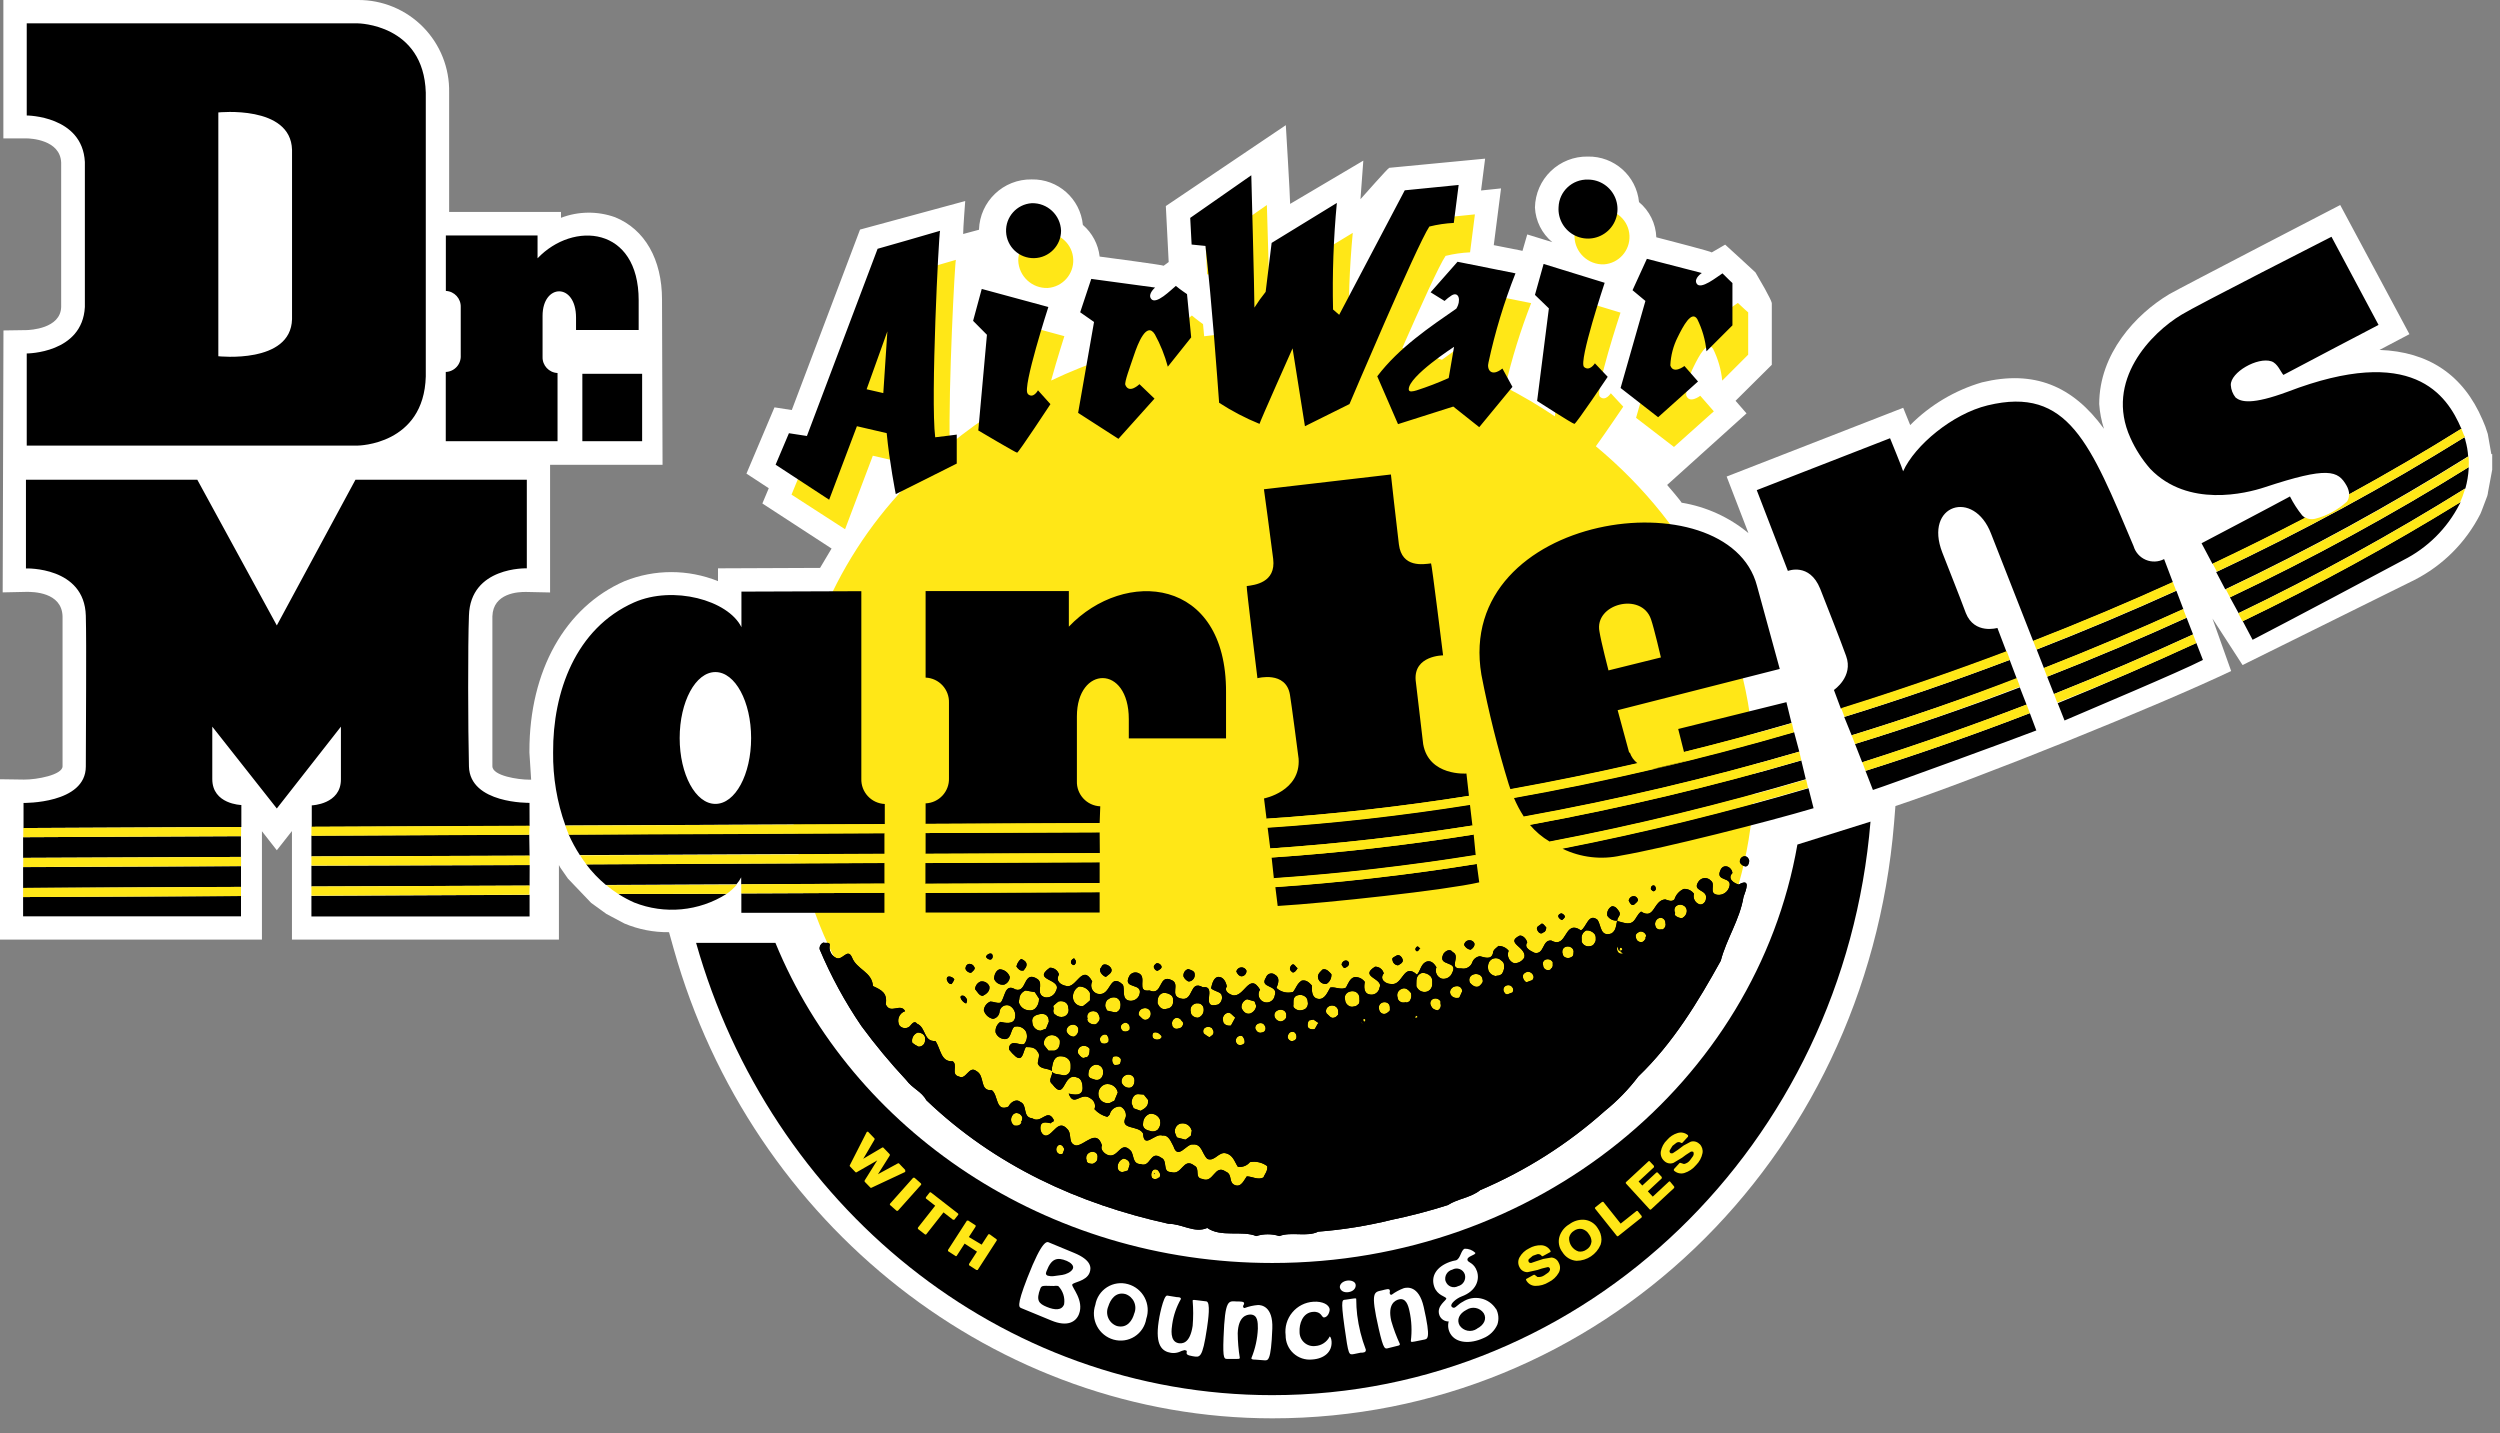 <svg xmlns="http://www.w3.org/2000/svg" width="150" height="86" viewBox="0 0 150 86">
  <rect x="0" y="0" width="150" height="86" fill="#808080" stroke="none"/>
  <g fill="none">
    <path fill="#FFF" d="M149.481,27.254 L149.268,26.04 L149.118,25.588 L148.957,25.199 C147.799,22.484 145.702,21.099 142.77,20.995 L144.566,20.05 L140.413,12.301 C140.413,12.301 130.869,17.242 130.163,17.647 C128.128,18.862 125.953,21.234 125.953,24.244 C125.987,24.749 126.083,25.247 126.239,25.728 C124.36,23.133 122.024,22.189 118.92,22.941 C117.291,23.418 115.808,24.3 114.612,25.505 L114.192,24.467 L103.599,28.593 L104.907,31.988 C103.756,31.032 102.371,30.402 100.894,30.161 C100.894,30.109 100.09,29.164 100.028,29.097 L104.792,24.804 L104.133,24.047 C104.33,23.849 106.308,21.888 106.308,21.888 L106.308,18.213 C106.308,18.161 106.308,18.005 105.327,16.344 C105.296,16.303 103.51,14.678 103.51,14.678 L102.706,15.145 C102.706,15.099 100.199,14.45 100.199,14.45 L99.379,14.237 C99.349,13.417 98.971,12.649 98.341,12.125 C98.187,10.552 96.848,9.363 95.268,9.394 C94.442,9.379 93.644,9.693 93.049,10.266 C92.454,10.839 92.112,11.626 92.097,12.452 C92.136,13.259 92.513,14.012 93.135,14.528 L91.635,14.066 L91.349,15.052 L91.183,15.016 L89.626,14.709 L90.062,11.304 L88.863,11.429 C88.905,11.102 89.107,9.519 89.107,9.519 L83.356,10.069 C83.289,10.069 81.747,11.824 81.628,11.953 L81.799,9.638 C81.799,9.638 77.943,11.922 77.408,12.234 C77.408,11.782 77.149,7.51 77.149,7.51 L69.95,12.363 C69.95,12.363 70.111,15.581 70.121,15.721 L69.82,15.945 C69.82,15.903 66.498,15.462 65.979,15.394 C65.894,14.657 65.535,13.979 64.972,13.495 C64.818,11.922 63.48,10.733 61.9,10.765 C60.197,10.738 58.79,12.084 58.739,13.785 L57.789,14.04 C57.789,13.682 57.913,12.062 57.913,12.062 L51.602,13.775 L51.353,14.434 L47.507,24.602 L46.469,24.441 L44.787,28.417 L46.126,29.294 L45.742,30.208 L49.894,32.912 L49.204,34.074 L43.08,34.1 L43.08,34.869 C41.281,34.145 39.273,34.145 37.474,34.869 C33.903,36.426 31.765,40.251 31.765,45.057 C31.765,45.088 31.765,45.125 31.765,45.161 L31.869,46.78 L31.739,46.78 C31.116,46.78 29.554,46.557 29.543,45.976 L29.543,36.981 C29.585,35.58 31.1,35.507 31.573,35.517 L33.005,35.548 L33.005,34.116 L33.005,27.888 L39.753,27.888 L39.721,17.974 C39.721,15.555 38.683,13.754 36.903,13.033 C35.852,12.657 34.701,12.67 33.659,13.069 L33.659,12.716 L26.948,12.716 L26.948,5.554 C26.979,4.086 26.415,2.668 25.385,1.622 C24.355,0.576 22.946,-0.009 21.478,-2.53550165e-15 L0.202,-2.53550165e-15 L0.202,8.304 L1.593,8.304 C1.801,8.304 3.623,8.372 3.67,9.763 L3.67,18.42 C3.633,19.723 1.796,19.801 1.588,19.806 L0.208,19.827 L0.161,35.543 L1.604,35.512 C1.957,35.512 3.711,35.512 3.753,36.981 L3.753,45.976 C3.753,46.495 2.196,46.785 1.438,46.775 L0,46.754 L0,56.377 L15.716,56.377 L15.716,49.874 L16.609,51.016 L17.517,49.863 L17.517,56.377 L33.535,56.377 C33.535,56.377 33.535,52.448 33.535,51.903 L33.623,52.064 L34.074,52.713 L35.471,54.176 L36.384,54.836 L37.469,55.412 C38.315,55.767 39.225,55.944 40.142,55.931 L40.422,56.933 C45.093,73.542 59.849,85.1 76.344,85.1 C95.912,85.1 111.95,69.753 113.642,49.401 C113.642,49.401 113.704,48.628 113.725,48.363 C118.739,46.697 129.618,42.291 133.869,40.261 L132.747,37.111 L134.554,39.903 L144.862,34.801 C146.568,33.932 147.955,32.543 148.822,30.836 L148.894,30.664 L149.237,29.756 L149.273,29.606 L149.273,29.574 C149.273,29.574 149.533,28.178 149.533,28.178 C149.533,28.178 149.533,27.239 149.533,27.239 L149.481,27.254 Z"/>
    <path fill="#FFE717" d="M95.751,26.777 C96.327,25.983 97.396,24.4 97.396,24.4 L96.649,23.595 C96.649,23.595 96.327,24.114 95.995,23.803 C95.663,23.491 97.23,18.758 97.23,18.758 L93.571,17.647 L93.052,19.5 L93.882,20.31 L93.291,24.981 C92.332,24.337 91.338,23.75 90.311,23.221 C90.709,21.508 91.229,19.825 91.869,18.187 L88.391,17.491 L86.777,19.324 L87.612,19.843 C87.747,19.715 87.893,19.6 88.048,19.5 C88.474,19.251 88.63,19.801 88.324,20.299 C87.747,20.694 87.13,21.13 86.517,21.587 C85.739,21.32 84.946,21.083 84.14,20.875 C85.215,18.431 86.351,15.913 86.735,15.353 C87.217,15.234 87.709,15.163 88.204,15.14 L88.495,12.862 L85.246,13.194 L81.488,20.341 L80.938,20.242 C80.892,18.15 80.968,16.056 81.166,13.972 L77.232,16.36 L76.874,19.298 C76.874,19.298 76.692,19.521 76.422,19.91 L76.199,19.91 C76.199,18.223 76.012,12.301 76.012,12.301 L72.348,14.86 L72.426,16.458 L73.261,16.542 C73.386,17.642 73.5,18.851 73.609,20.029 C73.152,20.071 72.699,20.119 72.249,20.175 L72.182,19.448 C72.182,19.448 71.766,19.152 71.512,18.929 C71.237,19.142 70.298,20.112 70.017,19.692 C69.82,19.396 70.266,19.028 70.266,19.028 L66.436,18.509 L65.772,20.507 L66.607,21.088 L66.545,21.436 C65.358,21.829 64.196,22.295 63.067,22.832 C63.431,21.509 63.862,20.17 63.862,20.17 L59.87,19.085 L59.351,21 L60.182,21.836 L59.948,24.535 C58.916,25.184 57.926,25.898 56.984,26.673 C56.901,23.175 57.291,15.716 57.353,15.592 C56.964,15.716 53.606,16.676 53.606,16.676 L49.37,27.955 L48.27,27.784 L47.491,29.678 L50.704,31.754 L52.37,27.343 L54.156,27.758 C54.202,28.24 54.265,28.734 54.332,29.201 C49.921,33.842 47.45,39.993 47.424,46.396 C47.424,61.022 60.369,72.867 76.334,72.867 C92.299,72.867 105.244,61.007 105.244,46.396 C105.244,38.616 101.585,31.619 95.751,26.777 Z M53.953,25.37 L52.941,25.121 L54.187,21.649 L53.953,25.37 Z M96.234,15.862 C97.128,15.8 97.81,15.034 97.768,14.138 C97.727,13.243 96.977,12.544 96.08,12.565 C95.184,12.586 94.468,13.319 94.469,14.216 C94.503,15.158 95.292,15.894 96.234,15.862 Z M100.438,26.818 L102.83,24.68 L102.016,23.746 C102.016,23.746 101.346,24.265 101.17,23.709 C101.195,23.116 101.347,22.536 101.616,22.007 C101.938,21.353 102.441,20.393 102.784,20.927 C103.081,21.525 103.268,22.173 103.334,22.837 L104.891,21.28 L104.891,18.742 C104.891,18.742 104.507,18.41 104.273,18.176 C103.978,18.358 102.95,19.215 102.716,18.779 C102.55,18.478 103.028,18.161 103.028,18.161 L99.737,17.304 L98.901,19.204 L99.654,19.848 L98.164,25.069 L100.438,26.818 Z M62.86,17.279 C63.755,17.216 64.436,16.451 64.394,15.555 C64.353,14.66 63.603,13.961 62.707,13.982 C61.81,14.003 61.094,14.736 61.095,15.633 C61.129,16.574 61.919,17.311 62.86,17.279 Z"/>
    <path fill="#000" d="M97.163,54.721 C97.054,54.55 96.945,54.374 96.721,54.374 C96.509,54.478 96.393,54.713 96.441,54.945 C96.573,55.148 96.807,55.26 97.048,55.235 C96.991,55.064 97.272,54.95 97.163,54.721 Z"/>
    <path fill="#000" d="M104.325,53.071 C104.05,53.009 103.609,52.718 103.946,52.381 C103.894,51.981 103.401,51.804 103.23,52.204 C102.888,52.946 103.998,52.552 103.749,53.242 C103.652,53.526 103.379,53.71 103.08,53.694 C102.467,53.631 102.976,53.061 102.644,52.832 C102.548,52.73 102.412,52.676 102.272,52.685 C102.132,52.694 102.004,52.765 101.922,52.879 C101.476,53.507 102.472,53.341 102.358,53.917 C102.358,54.088 102.187,54.317 101.964,54.26 C101.704,54.168 101.561,53.891 101.637,53.626 C101.498,53.431 101.268,53.322 101.029,53.336 C100.759,53.453 100.554,53.682 100.469,53.964 C100.303,54.135 100.08,54.016 99.913,53.964 C99.192,54.016 99.291,55.22 98.465,54.696 C98.242,54.867 98.185,55.095 98.019,55.266 C97.739,55.547 97.349,55.318 97.022,55.266 C96.965,55.552 96.96,55.837 96.685,56.009 C96.016,56.232 96.078,55.547 95.86,55.199 C95.31,54.737 95.19,55.651 94.858,55.822 C93.82,55.126 94.069,56.964 93.078,56.434 C92.522,56.372 92.678,57.291 92.071,57.171 C91.853,57.057 91.407,56.881 91.635,56.538 C91.583,56.367 91.417,56.133 91.194,56.133 C90.249,56.58 91.63,56.824 91.458,57.457 C91.331,57.673 91.097,57.802 90.846,57.794 C90.7,57.743 90.581,57.634 90.519,57.492 C90.457,57.35 90.457,57.189 90.519,57.047 C90.371,56.863 90.148,56.756 89.912,56.756 C89.798,56.87 89.574,56.979 89.574,57.213 C89.455,57.612 89.055,57.436 88.796,57.374 C88.598,57.4 88.428,57.528 88.349,57.711 C88.264,57.998 87.972,58.17 87.68,58.106 C86.849,58.152 87.68,57.363 87.161,57.125 C86.995,56.891 86.72,57.062 86.606,57.234 C86.211,58.033 87.545,57.587 87.125,58.386 C87.026,58.629 86.77,58.769 86.512,58.723 C86.374,58.68 86.259,58.581 86.197,58.45 C86.135,58.319 86.131,58.167 86.185,58.033 C86.076,57.862 85.91,57.628 85.635,57.685 C85.246,57.794 85.24,58.256 85.017,58.479 C84.197,57.727 84.182,59.159 83.46,59.04 C83.128,59.04 82.744,58.749 83.024,58.407 C82.97,58.165 82.753,57.996 82.505,58.002 C81.503,58.625 83.055,58.697 82.77,59.268 C82.748,59.406 82.669,59.527 82.552,59.603 C82.435,59.678 82.292,59.7 82.157,59.663 C81.825,59.6 81.83,59.201 81.888,58.915 C81.748,58.721 81.519,58.611 81.28,58.625 C81,58.682 80.886,59.024 80.761,59.253 C80.481,59.424 80.097,59.19 79.817,59.253 C79.651,59.538 79.479,59.995 79.09,59.933 C78.701,59.87 78.706,59.471 78.711,59.128 C78.545,58.952 78.379,58.78 78.104,58.837 C77.824,59.009 77.766,59.294 77.585,59.517 C77.234,59.619 76.855,59.528 76.588,59.279 C76.702,58.993 76.817,58.651 76.484,58.474 C76.398,58.408 76.285,58.389 76.182,58.422 C76.078,58.455 75.997,58.536 75.965,58.64 C75.514,59.325 76.739,59.05 76.484,59.735 C76.454,59.934 76.305,60.094 76.108,60.138 C75.912,60.182 75.709,60.1 75.597,59.933 C75.485,59.766 75.487,59.547 75.602,59.382 C74.948,58.287 74.657,59.901 73.936,59.709 C73.77,59.647 73.417,59.476 73.609,59.19 C73.557,58.905 73.396,58.614 73.116,58.614 C72.836,58.614 72.727,59.009 72.664,59.294 C72.83,59.465 73.106,59.471 73.272,59.642 C73.382,59.866 73.306,60.136 73.095,60.27 C71.927,60.602 73.095,59.123 72.166,59.232 C71.336,58.765 71.647,60.145 70.827,59.907 C70.163,59.73 70.827,59.045 70.308,58.811 C69.483,58.401 69.789,59.777 68.969,59.429 C68.138,59.538 68.865,58.625 68.315,58.391 C68.115,58.292 67.872,58.365 67.76,58.557 C67.308,59.413 68.642,58.91 68.356,59.709 C68.263,59.932 68.036,60.068 67.796,60.047 C67.24,59.984 67.526,59.299 67.36,59.071 C66.535,58.318 66.685,59.813 65.86,59.631 C65.706,59.591 65.579,59.483 65.515,59.337 C65.451,59.191 65.458,59.024 65.533,58.884 C64.931,57.789 64.583,59.336 63.976,59.159 C63.644,59.097 63.311,58.869 63.54,58.469 C63.471,58.224 63.244,58.057 62.99,58.064 C61.874,58.858 63.758,58.702 63.363,59.445 C63.266,59.722 62.983,59.889 62.694,59.839 C62.087,59.663 62.647,59.04 62.258,58.749 C61.375,58.168 61.64,59.6 60.924,59.367 C60.265,58.962 60.311,59.886 60.031,60.161 C59.808,60.213 59.642,60.099 59.424,60.093 C59.206,60.179 59.054,60.379 59.029,60.612 C59.101,60.875 59.314,61.075 59.58,61.131 C59.78,61.096 59.936,60.938 59.969,60.737 C59.973,60.591 60.048,60.457 60.171,60.378 C60.293,60.299 60.447,60.286 60.581,60.343 C60.828,60.48 60.96,60.76 60.908,61.038 C60.851,61.495 60.296,61.375 60.021,61.313 C59.818,61.454 59.708,61.695 59.735,61.941 C59.818,62.176 60.036,62.337 60.285,62.346 C60.675,62.346 60.623,61.827 60.846,61.609 C61.123,61.528 61.42,61.648 61.562,61.9 C61.668,62.15 61.624,62.439 61.448,62.647 C61.225,62.699 61.059,62.585 60.836,62.585 C60.612,62.585 60.503,62.808 60.555,62.984 C60.668,63.133 60.797,63.269 60.939,63.389 C61.381,63.737 61.386,63.047 61.552,62.824 C61.827,62.824 62.107,62.824 62.268,63.119 C62.434,63.291 62.268,63.576 62.268,63.81 C62.424,64.194 62.844,64.059 63.119,64.261 C63.111,64.238 63.111,64.212 63.119,64.189 L63.119,64.054 C63.166,63.779 63.234,63.369 63.638,63.374 C64.043,63.379 64.24,63.638 64.24,63.893 C64.241,63.882 64.241,63.872 64.24,63.862 C64.24,63.862 64.24,63.898 64.24,63.898 C64.246,63.95 64.246,64.002 64.24,64.054 C64.245,64.171 64.211,64.286 64.142,64.381 C64.067,64.475 63.951,64.527 63.83,64.521 L63.311,64.427 C63.241,64.409 63.177,64.369 63.13,64.313 C63.166,64.542 62.855,64.832 63.13,65.04 C63.95,66.14 63.747,64.303 64.63,64.651 C64.905,64.713 64.957,65.055 64.957,65.284 C64.957,65.803 64.396,65.678 64.121,65.616 C64.448,66.483 64.843,65.455 65.45,65.917 C65.667,66.047 65.759,66.314 65.668,66.55 C65.873,66.776 66.14,66.937 66.436,67.012 C66.493,66.955 66.602,66.903 66.607,66.784 C66.704,66.533 66.952,66.374 67.22,66.389 C67.462,66.5 67.597,66.761 67.547,67.022 C67.152,67.822 68.32,67.49 68.585,68.009 C68.631,68.984 69.306,67.957 69.747,68.133 C70.137,68.081 70.266,68.538 70.407,68.772 C70.676,69.633 71.185,68.606 71.569,68.668 C72.125,68.616 72.119,69.244 72.446,69.535 C72.888,69.711 73.116,69.083 73.557,69.197 C73.998,69.311 74.076,69.716 74.273,70.007 C74.547,70.048 74.821,69.941 74.995,69.727 C75.359,69.658 75.735,69.745 76.033,69.965 C76.085,70.251 75.862,70.484 75.804,70.651 C75.467,70.817 75.14,70.588 74.808,70.583 C74.637,70.811 74.471,71.268 74.081,71.102 C73.692,70.936 73.978,70.469 73.536,70.292 C72.877,69.83 72.81,71.029 72.145,70.739 C71.626,70.676 72.042,70.111 71.652,69.934 C70.993,69.415 70.926,70.557 70.261,70.324 C69.706,70.324 70.1,69.633 69.659,69.457 C69,68.995 69.047,70.08 68.439,69.846 C67.92,69.846 68.055,69.27 67.837,69.036 C67.235,68.403 67.111,69.488 66.503,69.311 C66.28,69.249 65.984,68.964 66.119,68.73 C65.798,67.692 65.081,68.73 64.562,68.73 C64.043,68.611 64.344,68.04 64.043,67.749 C63.493,67.116 63.208,68.087 62.761,68.138 C62.538,68.138 62.377,67.848 62.434,67.562 C62.491,67.277 62.772,67.339 63.047,67.396 C63.104,67.282 63.27,67.344 63.213,67.168 C62.829,66.478 62.491,67.448 61.936,67.1 C61.329,67.038 61.666,66.296 61.225,66.119 C60.95,65.886 60.612,66.171 60.503,66.4 C59.725,66.737 59.901,65.704 59.512,65.413 C58.734,65.465 59.133,64.552 58.578,64.261 C58.137,63.913 57.965,64.827 57.54,64.593 C57.021,64.474 57.493,63.903 57.161,63.675 C56.439,63.727 56.445,62.922 56.123,62.46 C55.401,62.512 55.578,61.656 55.022,61.422 C54.856,61.189 54.69,61.474 54.576,61.588 C54.487,61.662 54.372,61.698 54.257,61.686 C54.142,61.674 54.036,61.616 53.964,61.526 C53.88,61.369 53.869,61.183 53.935,61.018 C54.001,60.853 54.137,60.725 54.306,60.67 C54.031,60.151 53.419,60.888 53.144,60.26 C53.263,59.569 52.874,59.398 52.375,59.164 C52.329,58.303 51.389,58.178 51.114,57.431 C50.844,56.86 50.559,57.654 50.17,57.478 C49.867,57.334 49.709,56.997 49.791,56.673 C49.739,56.502 49.567,56.611 49.401,56.554 C49.247,56.623 49.156,56.785 49.178,56.953 C49.858,58.569 50.698,60.113 51.685,61.562 C52.516,62.691 53.412,63.771 54.369,64.796 C54.753,65.315 55.303,65.491 55.578,66.01 C59.699,69.95 64.723,72.239 70.111,73.427 C70.941,73.427 71.668,74.014 72.436,73.676 C73.261,74.258 74.512,73.811 75.374,74.164 C75.824,74.021 76.309,74.021 76.76,74.164 C77.481,73.884 78.42,74.237 79.09,73.9 C80.569,73.785 82.036,73.549 83.476,73.194 C84.62,72.957 85.752,72.661 86.865,72.306 C87.478,71.912 88.256,71.86 88.811,71.408 C91.545,70.245 94.069,68.642 96.285,66.664 C97.038,66.056 97.715,65.359 98.299,64.588 C100.375,62.6 101.891,60.093 103.246,57.644 C103.588,56.33 104.382,55.189 104.611,53.818 C104.772,53.362 105.057,52.671 104.325,53.071 Z M68.564,60.514 C68.742,60.438 68.948,60.519 69.026,60.696 C69.069,60.816 69.049,60.95 68.974,61.054 C68.91,61.142 68.808,61.194 68.699,61.194 C68.646,61.187 68.596,61.165 68.554,61.131 C68.554,61.131 68.33,60.929 68.325,60.908 C68.289,60.732 68.395,60.557 68.569,60.509 L68.564,60.514 Z M67.526,61.36 C67.643,61.368 67.743,61.449 67.775,61.562 C67.796,61.633 67.796,61.709 67.775,61.78 C67.699,61.867 67.583,61.909 67.469,61.889 C67.422,61.889 67.378,61.87 67.344,61.837 C67.253,61.755 67.224,61.624 67.272,61.51 C67.331,61.433 67.415,61.378 67.51,61.355 L67.526,61.36 Z M66.488,59.964 C66.621,59.85 66.802,59.811 66.971,59.86 C67.117,59.916 67.218,60.051 67.23,60.208 C67.231,60.199 67.231,60.19 67.23,60.182 C67.232,60.192 67.232,60.203 67.23,60.213 C67.237,60.261 67.237,60.31 67.23,60.358 C67.233,60.515 67.144,60.659 67.002,60.727 C66.942,60.74 66.88,60.74 66.82,60.727 L66.415,60.633 C66.415,60.633 66.322,60.384 66.327,60.426 C66.285,60.254 66.343,60.073 66.478,59.958 L66.488,59.964 Z M66.047,62.211 C66.112,62.1 66.243,62.045 66.369,62.076 C66.415,62.076 66.493,62.221 66.509,62.268 C66.531,62.346 66.531,62.429 66.509,62.507 C66.432,62.597 66.313,62.638 66.197,62.616 C66.153,62.616 66.11,62.6 66.078,62.569 C65.983,62.474 65.966,62.326 66.036,62.211 L66.047,62.211 Z M65.746,60.696 C65.871,60.75 65.951,60.875 65.948,61.012 C65.953,60.99 65.953,60.967 65.948,60.945 C66.052,61.168 65.922,61.298 65.803,61.417 C65.771,61.448 65.728,61.465 65.683,61.464 C65.534,61.476 65.387,61.416 65.289,61.303 C65.232,61.225 65.216,61.121 65.258,61.126 C65.202,61 65.231,60.853 65.33,60.758 C65.444,60.665 65.599,60.641 65.735,60.696 L65.746,60.696 Z M64.708,59.201 C64.763,59.184 64.823,59.184 64.879,59.201 C65.103,59.233 65.297,59.372 65.398,59.574 C65.398,59.574 65.398,59.574 65.398,59.574 C65.398,59.574 65.398,60.026 65.398,60.026 C65.266,60.15 65.126,60.264 64.978,60.369 C64.828,60.384 64.678,60.338 64.564,60.239 C64.45,60.141 64.382,60 64.375,59.849 C64.358,59.583 64.493,59.33 64.723,59.196 L64.708,59.201 Z M61.126,60.166 C61.129,60.093 61.14,60.02 61.157,59.948 C61.165,59.714 61.315,59.508 61.536,59.429 L62.092,59.528 L62.341,59.912 C62.341,59.938 62.341,59.912 62.341,59.943 C62.347,60.159 62.262,60.368 62.107,60.519 C62.002,60.607 61.863,60.643 61.728,60.618 C61.456,60.606 61.219,60.426 61.137,60.166 L61.126,60.166 Z M62.429,61.843 C62.17,61.828 61.962,61.624 61.941,61.365 C61.858,60.991 62.164,60.888 62.388,60.846 C62.611,60.804 62.933,60.846 62.933,61.298 C62.933,61.298 62.933,61.298 62.933,61.298 L62.761,61.723 L62.429,61.843 Z M63.249,63.042 L62.912,63.042 C62.912,63.042 62.652,62.725 62.652,62.715 C62.614,62.591 62.629,62.458 62.693,62.346 C62.757,62.234 62.864,62.153 62.99,62.123 C63.202,62.071 63.424,62.158 63.545,62.341 C63.576,62.372 63.593,62.416 63.592,62.46 C63.602,62.6 63.597,62.958 63.26,63.042 L63.249,63.042 Z M63.291,60.877 C63.23,60.815 63.196,60.731 63.197,60.644 C63.2,60.598 63.209,60.552 63.223,60.509 L63.192,60.358 C63.289,60.264 63.392,60.176 63.498,60.093 C63.646,60.045 63.808,60.066 63.939,60.151 C64.043,60.227 64.103,60.349 64.1,60.478 C64.102,60.464 64.102,60.45 64.1,60.436 C64.1,60.436 64.1,60.462 64.1,60.483 C64.134,60.589 64.123,60.704 64.07,60.802 C64.018,60.9 63.927,60.972 63.82,61.002 C63.644,61.051 63.454,61.004 63.322,60.877 L63.291,60.877 Z M64.422,62.201 C64.219,62.191 64.044,62.054 63.986,61.858 C63.988,61.666 64.133,61.505 64.324,61.484 C64.484,61.452 64.643,61.543 64.697,61.697 C64.7,61.714 64.7,61.732 64.697,61.749 C64.723,61.943 64.614,62.129 64.433,62.201 L64.422,62.201 Z M64.702,63.239 C64.663,63.158 64.657,63.065 64.687,62.981 C64.716,62.896 64.778,62.826 64.858,62.787 C65.041,62.704 65.258,62.76 65.377,62.922 C65.385,62.951 65.385,62.982 65.377,63.01 C65.377,63.311 65.263,63.462 65.118,63.441 C64.957,63.555 64.817,63.384 64.713,63.244 L64.702,63.239 Z M65.74,64.796 L65.46,64.702 C65.379,64.671 65.318,64.601 65.299,64.516 C65.299,64.183 65.413,63.997 65.637,63.903 C65.766,63.857 65.91,63.879 66.021,63.96 C66.126,64.036 66.188,64.158 66.187,64.287 C66.187,64.287 66.187,64.261 66.187,64.246 C66.189,64.259 66.189,64.273 66.187,64.287 C66.19,64.317 66.19,64.346 66.187,64.375 C66.188,64.491 66.145,64.602 66.067,64.687 C65.984,64.777 65.86,64.816 65.74,64.791 L65.74,64.796 Z M67.064,65.559 L66.862,66.047 C66.771,66.084 66.682,66.128 66.597,66.176 C66.425,66.217 66.243,66.177 66.104,66.067 C65.97,65.954 65.895,65.786 65.901,65.611 C65.907,65.356 66.074,65.133 66.317,65.055 C66.653,64.981 66.987,65.192 67.064,65.528 C67.069,65.548 67.074,65.522 67.064,65.554 L67.064,65.559 Z M67.209,63.815 C67.164,63.868 67.097,63.896 67.028,63.893 C66.969,63.902 66.91,63.902 66.851,63.893 C66.727,63.773 66.695,63.585 66.773,63.431 C66.804,63.369 66.96,63.369 67.033,63.379 C67.106,63.389 67.246,63.488 67.256,63.561 C67.263,63.646 67.247,63.732 67.209,63.81 L67.209,63.815 Z M67.298,64.957 C67.268,64.802 67.331,64.644 67.458,64.552 C67.585,64.462 67.75,64.448 67.889,64.516 C68.003,64.575 68.074,64.693 68.071,64.822 C68.071,65.154 67.894,65.273 67.734,65.268 C67.537,65.263 67.364,65.137 67.298,64.952 L67.298,64.957 Z M68.445,66.654 L68.014,66.498 L67.894,66.197 C67.894,65.855 68.076,65.637 68.289,65.647 L68.626,65.673 L68.881,65.99 C68.885,66.029 68.885,66.069 68.881,66.109 C68.901,66.379 68.673,66.524 68.439,66.649 L68.445,66.654 Z M69.483,67.765 C69.356,67.884 69.173,67.921 69.01,67.858 C68.875,67.827 68.517,67.744 68.585,67.396 C68.585,67.144 68.742,66.918 68.979,66.83 C69.25,66.789 69.512,66.943 69.607,67.199 C69.608,67.209 69.608,67.22 69.607,67.23 C69.651,67.416 69.605,67.612 69.483,67.76 L69.483,67.765 Z M69.483,62.377 C69.376,62.389 69.27,62.357 69.187,62.289 C69.127,62.197 69.127,62.079 69.187,61.988 C69.228,61.915 69.426,61.931 69.503,61.988 C69.581,62.045 69.727,62.154 69.701,62.232 C69.657,62.32 69.566,62.374 69.467,62.372 L69.483,62.377 Z M70.002,60.529 C69.789,60.602 69.576,60.498 69.452,60.192 C69.452,60 69.452,59.673 69.789,59.574 C69.978,59.558 70.166,59.62 70.308,59.746 C70.36,59.811 70.387,59.891 70.386,59.974 C70.388,59.995 70.388,60.016 70.386,60.036 C70.388,60.064 70.388,60.092 70.386,60.119 C70.387,60.213 70.356,60.305 70.298,60.379 C70.223,60.469 70.113,60.522 69.997,60.524 L70.002,60.529 Z M70.334,61.505 C70.28,61.334 70.365,61.149 70.531,61.08 C70.689,61.04 70.852,61.125 70.91,61.277 C70.91,61.277 70.91,61.277 70.91,61.246 C70.923,61.258 70.933,61.272 70.941,61.287 C70.941,61.287 70.941,61.287 70.941,61.287 C70.972,61.322 70.99,61.366 70.993,61.412 C70.985,61.507 70.938,61.595 70.863,61.656 C70.81,61.685 70.752,61.704 70.692,61.713 C70.615,61.742 70.529,61.735 70.457,61.694 C70.386,61.652 70.337,61.581 70.324,61.5 L70.334,61.505 Z M71.512,67.811 C71.512,67.811 71.455,68.138 71.455,68.138 C71.352,68.227 71.243,68.309 71.128,68.382 L70.609,68.247 C70.578,68.154 70.541,68.062 70.5,67.972 C70.468,67.83 70.502,67.681 70.593,67.567 C70.675,67.461 70.802,67.4 70.936,67.401 C71.193,67.39 71.424,67.558 71.491,67.806 C71.491,67.806 71.507,67.827 71.507,67.806 L71.512,67.811 Z M71.881,61.064 C71.663,61.064 71.439,60.924 71.45,60.716 C71.397,60.562 71.447,60.392 71.574,60.291 C71.709,60.183 71.894,60.165 72.047,60.244 C72.16,60.311 72.228,60.434 72.223,60.566 C72.223,60.566 72.223,60.602 72.223,60.618 C72.217,60.826 72.077,61.007 71.875,61.064 L71.881,61.064 Z M72.675,62.159 C72.623,62.185 72.581,62.253 72.535,62.221 C72.425,62.159 72.321,62.088 72.223,62.009 C72.162,61.898 72.186,61.76 72.28,61.676 C72.408,61.588 72.578,61.588 72.706,61.676 C72.743,61.728 72.775,61.784 72.799,61.843 C72.849,61.967 72.789,62.109 72.664,62.159 L72.675,62.159 Z M74.097,61.095 L73.879,61.495 C73.848,61.552 73.822,61.542 73.76,61.542 C73.542,61.542 73.375,61.396 73.386,61.256 C73.355,61.158 73.365,61.052 73.412,60.962 C73.46,60.871 73.542,60.803 73.64,60.773 C73.719,60.751 73.803,60.771 73.863,60.825 L74.081,61.028 C74.133,61.074 74.128,61.028 74.092,61.095 L74.097,61.095 Z M74.673,62.585 C74.597,62.676 74.478,62.719 74.362,62.699 C74.315,62.699 74.27,62.681 74.237,62.647 C74.138,62.554 74.117,62.406 74.185,62.289 C74.25,62.177 74.382,62.122 74.507,62.154 C74.559,62.154 74.631,62.299 74.652,62.346 C74.681,62.422 74.688,62.505 74.673,62.585 Z M75.036,60.804 C74.824,60.872 74.616,60.773 74.491,60.472 C74.465,60.242 74.604,60.026 74.824,59.953 L75.275,60.083 L75.374,60.353 C75.352,60.553 75.222,60.724 75.036,60.799 L75.036,60.804 Z M75.877,61.879 C75.807,61.93 75.725,61.96 75.638,61.967 C75.53,61.972 75.428,61.916 75.374,61.822 C75.344,61.779 75.323,61.732 75.311,61.682 C75.312,61.576 75.369,61.478 75.462,61.427 C75.567,61.369 75.694,61.369 75.799,61.427 C75.799,61.427 75.862,61.505 75.872,61.516 C75.956,61.62 75.958,61.767 75.877,61.874 L75.877,61.879 Z M55.438,62.642 C55.363,62.744 55.243,62.804 55.116,62.803 C54.981,62.741 54.853,62.662 54.737,62.569 C54.67,62.31 54.812,62.042 55.064,61.952 C55.282,61.952 55.505,62.081 55.505,62.289 C55.508,62.317 55.508,62.344 55.505,62.372 C55.513,62.467 55.489,62.562 55.438,62.642 Z M61.324,67.349 L61.292,67.391 C61.292,67.391 61.292,67.391 61.292,67.36 C61.189,67.542 61.048,67.557 60.862,67.536 C60.766,67.477 60.698,67.383 60.673,67.274 C60.648,67.165 60.667,67.05 60.727,66.955 C60.775,66.845 60.886,66.775 61.007,66.779 C61.153,66.792 61.28,66.886 61.334,67.022 C61.342,67.064 61.342,67.106 61.334,67.147 C61.328,67.219 61.299,67.286 61.251,67.339 C61.251,67.339 61.313,67.36 61.318,67.349 L61.324,67.349 Z M63.773,69.192 C63.773,69.254 63.664,69.249 63.597,69.249 C63.516,69.235 63.447,69.183 63.41,69.109 C63.335,68.962 63.387,68.783 63.529,68.699 C63.592,68.668 63.706,68.699 63.758,68.766 C63.81,68.834 63.872,68.927 63.846,68.995 L63.773,69.192 Z M65.849,69.446 C65.849,69.566 65.849,69.711 65.564,69.83 C65.471,69.83 65.18,69.83 65.196,69.607 C65.135,69.463 65.178,69.296 65.299,69.197 C65.416,69.096 65.582,69.075 65.72,69.145 C65.806,69.196 65.857,69.289 65.855,69.389 C65.856,69.407 65.856,69.424 65.855,69.441 L65.849,69.446 Z M67.676,70.225 C67.585,70.26 67.491,70.289 67.396,70.313 C67.258,70.347 67.117,70.267 67.074,70.131 C67.011,69.874 67.152,69.61 67.401,69.519 C67.542,69.519 67.785,69.638 67.785,69.862 L67.676,70.225 Z M69.54,70.671 L69.54,70.625 C69.54,70.687 69.415,70.728 69.353,70.744 C69.273,70.756 69.192,70.734 69.13,70.682 C69.068,70.582 69.056,70.459 69.099,70.349 C69.115,70.289 69.149,70.234 69.197,70.194 C69.259,70.157 69.335,70.15 69.402,70.176 C69.47,70.201 69.522,70.255 69.545,70.324 C69.545,70.324 69.545,70.355 69.545,70.324 C69.545,70.292 69.69,70.495 69.55,70.671 L69.54,70.671 Z M77.144,61.1 C77.079,61.205 76.97,61.274 76.848,61.287 C76.67,61.278 76.518,61.157 76.469,60.986 C76.439,60.868 76.482,60.744 76.578,60.67 C76.701,60.574 76.867,60.554 77.009,60.618 C77.114,60.668 77.181,60.776 77.18,60.893 C77.182,60.963 77.175,61.032 77.159,61.1 L77.144,61.1 Z M77.663,62.424 C77.605,62.458 77.537,62.473 77.471,62.465 C77.37,62.438 77.291,62.359 77.263,62.258 C77.252,62.135 77.305,62.016 77.403,61.941 C77.489,61.896 77.592,61.896 77.678,61.941 C77.765,62.02 77.806,62.137 77.787,62.253 C77.792,62.325 77.715,62.393 77.678,62.424 L77.663,62.424 Z M78.337,60.519 C78.267,60.57 78.185,60.602 78.099,60.612 C77.909,60.653 77.715,60.575 77.606,60.415 C77.595,60.369 77.595,60.321 77.606,60.275 L77.606,60.14 C77.606,60.01 77.606,59.777 77.865,59.715 C78.014,59.668 78.176,59.695 78.301,59.787 C78.395,59.853 78.454,59.958 78.462,60.073 C78.462,60.073 78.462,60.073 78.462,60.073 C78.465,60.088 78.465,60.104 78.462,60.119 C78.463,60.111 78.463,60.102 78.462,60.093 C78.499,60.227 78.468,60.371 78.379,60.478 L78.337,60.519 Z M79.064,61.427 L78.913,61.702 C78.882,61.754 78.846,61.76 78.784,61.76 C78.514,61.76 78.457,61.635 78.457,61.531 C78.457,61.427 78.488,61.235 78.566,61.22 L78.81,61.173 L79.038,61.329 C79.126,61.386 79.121,61.355 79.08,61.427 L79.064,61.427 Z M80.258,60.908 C80.192,61.011 80.079,61.073 79.957,61.074 C79.901,61.066 79.849,61.043 79.806,61.007 C79.806,61.007 79.588,60.804 79.583,60.794 C79.53,60.67 79.559,60.525 79.656,60.431 C79.774,60.326 79.942,60.3 80.087,60.363 C80.215,60.418 80.297,60.546 80.294,60.685 C80.299,60.663 80.299,60.64 80.294,60.618 C80.296,60.64 80.296,60.663 80.294,60.685 C80.296,60.706 80.296,60.727 80.294,60.747 C80.303,60.805 80.296,60.865 80.273,60.919 L80.258,60.908 Z M81.503,60.239 C81.444,60.328 81.346,60.384 81.239,60.389 C81.12,60.428 80.989,60.405 80.891,60.327 C80.779,60.25 80.71,60.125 80.704,59.99 C80.654,59.845 80.697,59.685 80.813,59.585 C80.959,59.467 81.158,59.437 81.332,59.507 C81.479,59.572 81.571,59.72 81.566,59.881 C81.568,59.91 81.568,59.94 81.566,59.969 C81.583,60.065 81.566,60.164 81.519,60.249 L81.503,60.239 Z M81.618,61.157 C81.618,61.23 81.737,61.453 81.81,61.469 C81.644,61.438 81.633,61.168 81.633,61.168 L81.618,61.157 Z M81.893,61.272 C81.836,61.386 81.784,61.215 81.784,61.157 C81.908,61.111 81.965,61.168 81.908,61.282 L81.893,61.272 Z M83.356,60.67 C83.307,60.719 83.251,60.763 83.19,60.799 C83.1,60.851 82.99,60.851 82.9,60.799 C82.805,60.741 82.745,60.64 82.739,60.529 C82.706,60.408 82.749,60.28 82.848,60.202 C82.957,60.12 83.102,60.104 83.227,60.161 C83.33,60.213 83.395,60.32 83.393,60.436 C83.398,60.414 83.398,60.391 83.393,60.369 C83.396,60.391 83.396,60.414 83.393,60.436 C83.395,60.457 83.395,60.478 83.393,60.498 C83.403,60.56 83.395,60.622 83.372,60.68 L83.356,60.67 Z M84.535,60.093 C84.483,60.135 84.384,60.176 84.337,60.135 C84.221,60.175 84.092,60.158 83.99,60.088 C83.91,60.034 83.86,59.946 83.855,59.849 C83.817,59.747 83.823,59.634 83.871,59.536 C83.919,59.438 84.005,59.363 84.109,59.33 C84.332,59.221 84.514,59.408 84.628,59.538 C84.659,59.57 84.676,59.613 84.675,59.657 C84.7,59.817 84.655,59.98 84.55,60.104 L84.535,60.093 Z M84.742,60.976 C84.742,60.976 84.742,60.95 84.742,60.929 L84.742,60.898 C84.741,60.924 84.741,60.95 84.742,60.976 C84.754,61.064 84.788,61.148 84.841,61.22 C84.778,61.159 84.747,61.073 84.758,60.986 L84.742,60.976 Z M85.059,60.976 C85.059,61.017 85.059,61.054 85.007,61.064 C84.987,61.072 84.965,61.072 84.945,61.064 C84.943,61.054 84.943,61.043 84.945,61.033 C84.945,61.064 84.908,61.069 84.903,61.106 L84.903,60.981 L84.934,61.038 C84.936,61.019 84.936,61 84.934,60.981 L84.934,60.939 L84.971,60.939 C84.971,60.939 84.971,60.939 84.971,60.939 C84.971,60.939 85.074,60.971 85.08,61.054 C85.08,61.054 85.08,60.965 85.08,60.965 C85.08,60.965 85.08,61.022 85.08,61.054 L85.059,60.976 Z M84.981,59.185 C84.976,59.123 84.976,59.06 84.981,58.998 C84.981,58.785 84.981,58.479 85.318,58.375 C85.513,58.361 85.704,58.436 85.837,58.578 C85.902,58.657 85.937,58.756 85.936,58.858 C85.938,58.888 85.938,58.917 85.936,58.946 C85.939,58.983 85.939,59.019 85.936,59.055 C85.937,59.269 85.791,59.456 85.583,59.507 C85.341,59.56 85.095,59.433 84.997,59.206 L84.981,59.185 Z M86.227,60.607 C86.059,60.603 85.912,60.496 85.858,60.337 C85.816,60.271 85.805,60.19 85.827,60.115 C85.849,60.039 85.902,59.977 85.972,59.943 C86.139,59.863 86.34,59.924 86.434,60.083 C86.438,60.13 86.438,60.177 86.434,60.223 C86.49,60.388 86.405,60.567 86.242,60.628 L86.227,60.607 Z M87.576,59.824 C87.55,59.881 87.509,59.875 87.446,59.875 C87.277,59.898 87.112,59.813 87.031,59.663 C86.974,59.542 86.999,59.399 87.093,59.304 C87.21,59.18 87.389,59.136 87.55,59.19 C87.665,59.24 87.738,59.356 87.732,59.481 L87.576,59.824 Z M88.754,59.17 C88.635,59.232 88.448,59.253 88.199,58.972 C88.126,58.842 88.142,58.68 88.24,58.567 C88.373,58.443 88.565,58.407 88.734,58.474 C88.864,58.521 88.952,58.642 88.957,58.78 C88.959,58.76 88.959,58.739 88.957,58.718 C88.962,58.74 88.962,58.763 88.957,58.785 C89.014,58.931 88.884,59.05 88.754,59.17 Z M89.792,58.567 C89.57,58.56 89.375,58.418 89.299,58.209 C89.221,57.856 89.356,57.571 89.631,57.503 C89.793,57.461 89.964,57.511 90.078,57.633 C90.109,57.633 90.223,57.763 90.228,57.804 C90.282,58.016 90.245,58.24 90.125,58.422 C90.037,58.509 89.915,58.552 89.792,58.542 L89.792,58.567 Z M90.768,59.502 C90.768,59.543 90.768,59.538 90.732,59.554 L90.529,59.631 C90.467,59.67 90.389,59.67 90.327,59.631 C90.125,59.424 90.223,59.263 90.26,59.216 C90.36,59.102 90.528,59.076 90.659,59.154 C90.768,59.221 90.819,59.353 90.784,59.476 L90.768,59.502 Z M92.003,58.687 C92.003,58.728 91.957,58.801 91.915,58.817 L91.619,58.926 C91.557,58.926 91.547,58.926 91.5,58.874 C91.409,58.791 91.363,58.669 91.375,58.547 C91.375,58.453 91.453,58.375 91.625,58.308 C91.782,58.287 91.933,58.374 91.993,58.521 C92.013,58.561 92.022,58.606 92.019,58.651 L92.003,58.687 Z M93.042,58.168 C92.945,58.225 92.826,58.225 92.73,58.168 C92.638,58.112 92.582,58.011 92.585,57.903 C92.561,57.84 92.564,57.77 92.592,57.708 C92.62,57.647 92.672,57.599 92.735,57.576 C92.898,57.513 93.082,57.579 93.166,57.732 C93.169,57.775 93.169,57.818 93.166,57.862 C93.184,57.966 93.14,58.072 93.052,58.131 L93.042,58.168 Z M94.266,57.436 C94.152,57.499 94.013,57.499 93.898,57.436 C93.822,57.398 93.77,57.324 93.763,57.239 C93.702,57.103 93.74,56.943 93.856,56.849 C93.985,56.764 94.153,56.764 94.282,56.849 C94.39,56.92 94.442,57.051 94.412,57.176 C94.413,57.163 94.413,57.149 94.412,57.135 C94.422,57.379 94.303,57.436 94.277,57.415 L94.266,57.436 Z M95.642,56.637 C95.592,56.712 95.509,56.76 95.419,56.766 C95.205,56.827 94.98,56.714 94.9,56.507 C94.896,56.452 94.896,56.396 94.9,56.341 C94.867,56.123 94.984,55.911 95.185,55.822 C95.367,55.814 95.542,55.889 95.663,56.024 C95.716,56.092 95.746,56.176 95.746,56.263 C95.747,56.287 95.747,56.311 95.746,56.336 C95.748,56.363 95.748,56.391 95.746,56.419 C95.734,56.494 95.699,56.565 95.647,56.621 L95.642,56.637 Z M97.059,57.093 C96.994,56.979 97.011,56.837 97.1,56.74 C97.081,56.763 97.071,56.793 97.074,56.824 C97.077,56.897 97.099,56.968 97.137,57.031 C97.137,57.031 97.173,57.031 97.194,57.067 L97.152,56.917 C97.152,56.943 97.178,56.948 97.183,56.964 C97.18,56.926 97.191,56.889 97.215,56.86 C97.282,56.86 97.303,56.86 97.303,56.886 C97.317,56.896 97.328,56.911 97.334,56.927 C97.345,56.941 97.345,56.961 97.334,56.974 C97.329,56.987 97.329,57.002 97.334,57.016 C97.301,57.032 97.263,57.032 97.23,57.016 C97.23,57.016 97.23,57.016 97.23,56.99 C97.23,56.99 97.23,56.99 97.23,56.99 C97.226,57.021 97.226,57.052 97.23,57.083 C97.287,57.14 97.36,57.213 97.412,57.192 C97.287,57.262 97.129,57.218 97.059,57.093 Z M98.746,56.284 C98.704,56.372 98.642,56.507 98.497,56.528 C98.386,56.537 98.279,56.49 98.211,56.403 C98.165,56.326 98.14,56.238 98.138,56.149 C98.138,56.05 98.221,55.967 98.393,55.894 C98.55,55.871 98.703,55.959 98.761,56.107 C98.768,56.163 98.755,56.22 98.725,56.268 L98.746,56.284 Z M99.784,55.765 C99.739,55.768 99.694,55.768 99.649,55.765 C99.519,55.8 99.384,55.73 99.337,55.604 C99.273,55.469 99.294,55.309 99.389,55.194 C99.465,55.095 99.59,55.049 99.711,55.074 C99.828,55.11 99.912,55.212 99.924,55.334 L99.924,55.381 C99.971,55.521 99.912,55.675 99.784,55.749 L99.784,55.765 Z M100.957,55.085 C100.883,55.095 100.808,55.086 100.739,55.059 C100.656,55.028 100.407,54.939 100.51,54.779 C100.434,54.654 100.447,54.495 100.542,54.384 C100.658,54.277 100.827,54.248 100.972,54.311 C101.117,54.366 101.212,54.505 101.211,54.659 C101.206,54.834 101.107,54.993 100.952,55.074 L100.957,55.085 Z"/>
    <path fill="#000" d="M69.27 70.458C69.27 70.458 69.27 70.417 69.27 70.396 69.27 70.375 69.27 70.396 69.244 70.396 69.218 70.396 69.239 70.417 69.27 70.458zM60.249 59.076C60.442 59.004 60.575 58.825 60.587 58.619 60.501 58.356 60.261 58.172 59.984 58.157 59.761 58.215 59.647 58.5 59.647 58.728 59.741 58.971 59.992 59.116 60.249 59.076zM59.434 57.576C59.491 57.576 59.6 57.467 59.548 57.296 59.497 57.125 59.216 57.234 59.159 57.405 59.21 57.511 59.317 57.577 59.434 57.576zM64.422 57.908C64.479 57.908 64.588 57.794 64.536 57.623 64.479 57.561 64.479 57.503 64.427 57.503 64.199 57.612 64.199 57.851 64.422 57.908zM61.422 58.225C61.479 58.111 61.588 58.054 61.593 57.882 61.599 57.711 61.433 57.597 61.266 57.535 61.123 57.649 61.023 57.811 60.986 57.991 61.09 58.131 61.199 58.282 61.422 58.225zM58.261 58.37C58.318 58.313 58.484 58.199 58.484 58.085 58.375 57.742 57.934 57.737 57.929 58.137 57.984 58.273 58.114 58.365 58.261 58.37zM66.353 58.614C66.467 58.5 66.742 58.386 66.69 58.157 66.638 57.929 66.171 57.696 66.083 58.038 65.86 58.209 66.135 58.552 66.353 58.614zM63.223 64.189L63.254 64.22C63.254 64.22 63.254 64.22 63.254 64.22L63.223 64.189zM57.093 59.045C57.161 58.958 57.217 58.862 57.26 58.76 57.151 58.583 56.74 58.469 56.818 58.811 56.87 58.926 56.927 59.045 57.093 59.045zM58.967 59.751C59.19 59.637 59.413 59.465 59.362 59.18 59.276 58.975 59.062 58.855 58.843 58.889 58.649 58.961 58.517 59.14 58.505 59.346 58.651 59.517 58.749 59.746 58.967 59.751zM57.965 60.208C58.009 60.14 58.029 60.06 58.022 59.979 57.971 59.865 57.856 59.694 57.69 59.746 57.524 59.798 57.747 60.14 57.965 60.208zM92.606 55.936C92.715 55.936 92.772 55.765 92.777 55.651 92.668 55.536 92.611 55.417 92.502 55.417 92.388 55.531 92.17 55.583 92.221 55.754 92.273 55.926 92.439 56.107 92.606 55.936zM93.721 55.204C93.779 55.147 93.893 55.09 93.893 54.976 93.85 54.885 93.768 54.82 93.67 54.799 93.337 54.913 93.555 55.147 93.721 55.204zM88.235 56.984C88.344 56.927 88.516 56.756 88.458 56.585 88.392 56.46 88.252 56.392 88.113 56.417 87.973 56.441 87.865 56.553 87.846 56.694 87.92 56.849 88.065 56.958 88.235 56.984zM85.22 56.901C85.163 56.901 85.111 56.787 85.054 56.787 84.997 56.787 84.83 56.958 84.997 57.073 85.121 57.093 85.121 56.953 85.22 56.901zM98.055 54.27C98.164 54.156 98.279 54.099 98.279 53.984 98.17 53.637 97.76 53.751 97.723 54.036 97.78 54.151 97.884 54.384 98.055 54.27zM69.462 58.246C69.519 58.189 69.742 58.131 69.685 57.96 69.634 57.855 69.527 57.789 69.41 57.789 69.301 57.846 69.187 57.96 69.244 58.074 69.301 58.189 69.353 58.24 69.462 58.246zM99.337 53.247C99.285 53.019 99.005 53.133 99.057 53.362 99.114 53.419 99.166 53.476 99.223 53.476 99.28 53.476 99.394 53.367 99.337 53.247zM104.398 51.753C104.466 51.878 104.589 51.965 104.73 51.986 104.896 51.986 104.953 51.758 104.953 51.644 104.844 51.182 104.325 51.384 104.398 51.753zM77.855 58.09C77.746 58.033 77.689 57.862 77.58 57.862 77.471 57.862 77.299 58.147 77.465 58.261 77.611 58.49 77.782 58.209 77.855 58.09zM74.507 58.578C74.678 58.559 74.802 58.407 74.787 58.235 74.732 58.109 74.602 58.032 74.465 58.044 74.328 58.055 74.213 58.153 74.18 58.287 74.221 58.401 74.336 58.578 74.507 58.578zM79.604 59.024C79.793 58.898 79.9 58.68 79.884 58.453 79.775 58.339 79.609 58.106 79.365 58.163 79.251 58.277 79.028 58.443 79.085 58.682 79.142 58.92 79.381 59.081 79.604 59.024zM71.341 58.889C71.448 58.877 71.545 58.82 71.608 58.734 71.672 58.647 71.698 58.538 71.678 58.433 71.678 58.261 71.46 58.204 71.294 58.142 71.096 58.198 70.974 58.397 71.014 58.599 71.066 58.718 71.232 58.889 71.341 58.889zM83.881 57.919C83.99 57.862 84.213 57.753 84.161 57.576 84.109 57.4 83.943 57.234 83.777 57.343 83.611 57.452 83.497 57.452 83.554 57.628 83.582 57.789 83.717 57.909 83.881 57.919zM80.72 58.064C80.834 58.007 80.943 57.95 80.943 57.779 80.834 57.493 80.502 57.659 80.497 57.888 80.554 57.945 80.611 58.131 80.72 58.064zM97.163 54.721C97.054 54.55 96.945 54.374 96.721 54.374 96.509 54.478 96.393 54.713 96.441 54.945 96.573 55.148 96.807 55.26 97.048 55.235 96.991 55.064 97.272 54.95 97.163 54.721z"/>
    <path fill="#000" d="M104.325,53.071 C104.05,53.009 103.609,52.718 103.946,52.381 C103.894,51.981 103.401,51.804 103.23,52.204 C102.888,52.946 103.998,52.552 103.749,53.242 C103.652,53.526 103.379,53.71 103.08,53.694 C102.467,53.631 102.976,53.061 102.644,52.832 C102.548,52.73 102.412,52.676 102.272,52.685 C102.132,52.694 102.004,52.765 101.922,52.879 C101.476,53.507 102.472,53.341 102.358,53.917 C102.358,54.088 102.187,54.317 101.964,54.26 C101.704,54.168 101.561,53.891 101.637,53.626 C101.498,53.431 101.268,53.322 101.029,53.336 C100.759,53.453 100.554,53.682 100.469,53.964 C100.303,54.135 100.08,54.016 99.913,53.964 C99.192,54.016 99.291,55.22 98.465,54.696 C98.242,54.867 98.185,55.095 98.019,55.266 C97.739,55.547 97.349,55.318 97.022,55.266 C96.965,55.552 96.96,55.837 96.685,56.009 C96.016,56.232 96.078,55.547 95.86,55.199 C95.31,54.737 95.19,55.651 94.858,55.822 C93.82,55.126 94.069,56.964 93.078,56.434 C92.522,56.372 92.678,57.291 92.071,57.171 C91.853,57.057 91.407,56.881 91.635,56.538 C91.583,56.367 91.417,56.133 91.194,56.133 C90.249,56.58 91.63,56.824 91.458,57.457 C91.331,57.673 91.097,57.802 90.846,57.794 C90.7,57.743 90.581,57.634 90.519,57.492 C90.457,57.35 90.457,57.189 90.519,57.047 C90.371,56.863 90.148,56.756 89.912,56.756 C89.798,56.87 89.574,56.979 89.574,57.213 C89.455,57.612 89.055,57.436 88.796,57.374 C88.598,57.4 88.428,57.528 88.349,57.711 C88.264,57.998 87.972,58.17 87.68,58.106 C86.849,58.152 87.68,57.363 87.161,57.125 C86.995,56.891 86.72,57.062 86.606,57.234 C86.211,58.033 87.545,57.587 87.125,58.386 C87.026,58.629 86.77,58.769 86.512,58.723 C86.374,58.68 86.259,58.581 86.197,58.45 C86.135,58.319 86.131,58.167 86.185,58.033 C86.076,57.862 85.91,57.628 85.635,57.685 C85.246,57.794 85.24,58.256 85.017,58.479 C84.197,57.727 84.182,59.159 83.46,59.04 C83.128,59.04 82.744,58.749 83.024,58.407 C82.97,58.165 82.753,57.996 82.505,58.002 C81.503,58.625 83.055,58.697 82.77,59.268 C82.748,59.406 82.669,59.527 82.552,59.603 C82.435,59.678 82.292,59.7 82.157,59.663 C81.825,59.6 81.83,59.201 81.888,58.915 C81.748,58.721 81.519,58.611 81.28,58.625 C81,58.682 80.886,59.024 80.761,59.253 C80.481,59.424 80.097,59.19 79.817,59.253 C79.651,59.538 79.479,59.995 79.09,59.933 C78.701,59.87 78.706,59.471 78.711,59.128 C78.545,58.952 78.379,58.78 78.104,58.837 C77.824,59.009 77.766,59.294 77.585,59.517 C77.234,59.619 76.855,59.528 76.588,59.279 C76.702,58.993 76.817,58.651 76.484,58.474 C76.398,58.408 76.285,58.389 76.182,58.422 C76.078,58.455 75.997,58.536 75.965,58.64 C75.514,59.325 76.739,59.05 76.484,59.735 C76.454,59.934 76.305,60.094 76.108,60.138 C75.912,60.182 75.709,60.1 75.597,59.933 C75.485,59.766 75.487,59.547 75.602,59.382 C74.948,58.287 74.657,59.901 73.936,59.709 C73.77,59.647 73.417,59.476 73.609,59.19 C73.557,58.905 73.396,58.614 73.116,58.614 C72.836,58.614 72.727,59.009 72.664,59.294 C72.83,59.465 73.106,59.471 73.272,59.642 C73.382,59.866 73.306,60.136 73.095,60.27 C71.927,60.602 73.095,59.123 72.166,59.232 C71.336,58.765 71.647,60.145 70.827,59.907 C70.163,59.73 70.827,59.045 70.308,58.811 C69.483,58.401 69.789,59.777 68.969,59.429 C68.138,59.538 68.865,58.625 68.315,58.391 C68.115,58.292 67.872,58.365 67.76,58.557 C67.308,59.413 68.642,58.91 68.356,59.709 C68.263,59.932 68.036,60.068 67.796,60.047 C67.24,59.984 67.526,59.299 67.36,59.071 C66.535,58.318 66.685,59.813 65.86,59.631 C65.706,59.591 65.579,59.483 65.515,59.337 C65.451,59.191 65.458,59.024 65.533,58.884 C64.931,57.789 64.583,59.336 63.976,59.159 C63.644,59.097 63.311,58.869 63.54,58.469 C63.471,58.224 63.244,58.057 62.99,58.064 C61.874,58.858 63.758,58.702 63.363,59.445 C63.266,59.722 62.983,59.889 62.694,59.839 C62.087,59.663 62.647,59.04 62.258,58.749 C61.375,58.168 61.64,59.6 60.924,59.367 C60.265,58.962 60.311,59.886 60.031,60.161 C59.808,60.213 59.642,60.099 59.424,60.093 C59.206,60.179 59.054,60.379 59.029,60.612 C59.101,60.875 59.314,61.075 59.58,61.131 C59.78,61.096 59.936,60.938 59.969,60.737 C59.973,60.591 60.048,60.457 60.171,60.378 C60.293,60.299 60.447,60.286 60.581,60.343 C60.828,60.48 60.96,60.76 60.908,61.038 C60.851,61.495 60.296,61.375 60.021,61.313 C59.818,61.454 59.708,61.695 59.735,61.941 C59.818,62.176 60.036,62.337 60.285,62.346 C60.675,62.346 60.623,61.827 60.846,61.609 C61.123,61.528 61.42,61.648 61.562,61.9 C61.668,62.15 61.624,62.439 61.448,62.647 C61.225,62.699 61.059,62.585 60.836,62.585 C60.612,62.585 60.503,62.808 60.555,62.984 C60.668,63.133 60.797,63.269 60.939,63.389 C61.381,63.737 61.386,63.047 61.552,62.824 C61.827,62.824 62.107,62.824 62.268,63.119 C62.434,63.291 62.268,63.576 62.268,63.81 C62.424,64.194 62.844,64.059 63.119,64.261 C63.111,64.238 63.111,64.212 63.119,64.189 L63.119,64.054 C63.166,63.779 63.234,63.369 63.638,63.374 C64.043,63.379 64.24,63.638 64.24,63.893 C64.241,63.882 64.241,63.872 64.24,63.862 C64.24,63.862 64.24,63.898 64.24,63.898 C64.246,63.95 64.246,64.002 64.24,64.054 C64.245,64.171 64.211,64.286 64.142,64.381 C64.067,64.475 63.951,64.527 63.83,64.521 L63.311,64.427 C63.241,64.409 63.177,64.369 63.13,64.313 C63.166,64.542 62.855,64.832 63.13,65.04 C63.95,66.14 63.747,64.303 64.63,64.651 C64.905,64.713 64.957,65.055 64.957,65.284 C64.957,65.803 64.396,65.678 64.121,65.616 C64.448,66.483 64.843,65.455 65.45,65.917 C65.667,66.047 65.759,66.314 65.668,66.55 C65.873,66.776 66.14,66.937 66.436,67.012 C66.493,66.955 66.602,66.903 66.607,66.784 C66.704,66.533 66.952,66.374 67.22,66.389 C67.462,66.5 67.597,66.761 67.547,67.022 C67.152,67.822 68.32,67.49 68.585,68.009 C68.631,68.984 69.306,67.957 69.747,68.133 C70.137,68.081 70.266,68.538 70.407,68.772 C70.676,69.633 71.185,68.606 71.569,68.668 C72.125,68.616 72.119,69.244 72.446,69.535 C72.888,69.711 73.116,69.083 73.557,69.197 C73.998,69.311 74.076,69.716 74.273,70.007 C74.547,70.048 74.821,69.941 74.995,69.727 C75.359,69.658 75.735,69.745 76.033,69.965 C76.085,70.251 75.862,70.484 75.804,70.651 C75.467,70.817 75.14,70.588 74.808,70.583 C74.637,70.811 74.471,71.268 74.081,71.102 C73.692,70.936 73.978,70.469 73.536,70.292 C72.877,69.83 72.81,71.029 72.145,70.739 C71.626,70.676 72.042,70.111 71.652,69.934 C70.993,69.415 70.926,70.557 70.261,70.324 C69.706,70.324 70.1,69.633 69.659,69.457 C69,68.995 69.047,70.08 68.439,69.846 C67.92,69.846 68.055,69.27 67.837,69.036 C67.235,68.403 67.111,69.488 66.503,69.311 C66.28,69.249 65.984,68.964 66.119,68.73 C65.798,67.692 65.081,68.73 64.562,68.73 C64.043,68.611 64.344,68.04 64.043,67.749 C63.493,67.116 63.208,68.087 62.761,68.138 C62.538,68.138 62.377,67.848 62.434,67.562 C62.491,67.277 62.772,67.339 63.047,67.396 C63.104,67.282 63.27,67.344 63.213,67.168 C62.829,66.478 62.491,67.448 61.936,67.1 C61.329,67.038 61.666,66.296 61.225,66.119 C60.95,65.886 60.612,66.171 60.503,66.4 C59.725,66.737 59.901,65.704 59.512,65.413 C58.734,65.465 59.133,64.552 58.578,64.261 C58.137,63.913 57.965,64.827 57.54,64.593 C57.021,64.474 57.493,63.903 57.161,63.675 C56.439,63.727 56.445,62.922 56.123,62.46 C55.401,62.512 55.578,61.656 55.022,61.422 C54.856,61.189 54.69,61.474 54.576,61.588 C54.487,61.662 54.372,61.698 54.257,61.686 C54.142,61.674 54.036,61.616 53.964,61.526 C53.88,61.369 53.869,61.183 53.935,61.018 C54.001,60.853 54.137,60.725 54.306,60.67 C54.031,60.151 53.419,60.888 53.144,60.26 C53.263,59.569 52.874,59.398 52.375,59.164 C52.329,58.303 51.389,58.178 51.114,57.431 C50.844,56.86 50.559,57.654 50.17,57.478 C49.867,57.334 49.709,56.997 49.791,56.673 C49.739,56.502 49.567,56.611 49.401,56.554 C49.247,56.623 49.156,56.785 49.178,56.953 C49.858,58.569 50.698,60.113 51.685,61.562 C52.516,62.691 53.412,63.771 54.369,64.796 C54.753,65.315 55.303,65.491 55.578,66.01 C59.699,69.95 64.723,72.239 70.111,73.427 C70.941,73.427 71.668,74.014 72.436,73.676 C73.261,74.258 74.512,73.811 75.374,74.164 C75.824,74.021 76.309,74.021 76.76,74.164 C77.481,73.884 78.42,74.237 79.09,73.9 C80.569,73.785 82.036,73.549 83.476,73.194 C84.62,72.957 85.752,72.661 86.865,72.306 C87.478,71.912 88.256,71.86 88.811,71.408 C91.545,70.245 94.069,68.642 96.285,66.664 C97.038,66.056 97.715,65.359 98.299,64.588 C100.375,62.6 101.891,60.093 103.246,57.644 C103.588,56.33 104.382,55.189 104.611,53.818 C104.772,53.362 105.057,52.671 104.325,53.071 Z M68.564,60.514 C68.742,60.438 68.948,60.519 69.026,60.696 C69.069,60.816 69.049,60.95 68.974,61.054 C68.91,61.142 68.808,61.194 68.699,61.194 C68.646,61.187 68.596,61.165 68.554,61.131 C68.554,61.131 68.33,60.929 68.325,60.908 C68.289,60.732 68.395,60.557 68.569,60.509 L68.564,60.514 Z M67.526,61.36 C67.643,61.368 67.743,61.449 67.775,61.562 C67.796,61.633 67.796,61.709 67.775,61.78 C67.699,61.867 67.583,61.909 67.469,61.889 C67.422,61.889 67.378,61.87 67.344,61.837 C67.253,61.755 67.224,61.624 67.272,61.51 C67.331,61.433 67.415,61.378 67.51,61.355 L67.526,61.36 Z M66.488,59.964 C66.621,59.85 66.802,59.811 66.971,59.86 C67.117,59.916 67.218,60.051 67.23,60.208 C67.231,60.199 67.231,60.19 67.23,60.182 C67.232,60.192 67.232,60.203 67.23,60.213 C67.237,60.261 67.237,60.31 67.23,60.358 C67.233,60.515 67.144,60.659 67.002,60.727 C66.942,60.74 66.88,60.74 66.82,60.727 L66.415,60.633 C66.415,60.633 66.322,60.384 66.327,60.426 C66.285,60.254 66.343,60.073 66.478,59.958 L66.488,59.964 Z M66.047,62.211 C66.112,62.1 66.243,62.045 66.369,62.076 C66.415,62.076 66.493,62.221 66.509,62.268 C66.531,62.346 66.531,62.429 66.509,62.507 C66.432,62.597 66.313,62.638 66.197,62.616 C66.153,62.616 66.11,62.6 66.078,62.569 C65.983,62.474 65.966,62.326 66.036,62.211 L66.047,62.211 Z M65.746,60.696 C65.871,60.75 65.951,60.875 65.948,61.012 C65.953,60.99 65.953,60.967 65.948,60.945 C66.052,61.168 65.922,61.298 65.803,61.417 C65.771,61.448 65.728,61.465 65.683,61.464 C65.534,61.476 65.387,61.416 65.289,61.303 C65.232,61.225 65.216,61.121 65.258,61.126 C65.202,61 65.231,60.853 65.33,60.758 C65.444,60.665 65.599,60.641 65.735,60.696 L65.746,60.696 Z M64.708,59.201 C64.763,59.184 64.823,59.184 64.879,59.201 C65.103,59.233 65.297,59.372 65.398,59.574 C65.398,59.574 65.398,59.574 65.398,59.574 C65.398,59.574 65.398,60.026 65.398,60.026 C65.266,60.15 65.126,60.264 64.978,60.369 C64.828,60.384 64.678,60.338 64.564,60.239 C64.45,60.141 64.382,60 64.375,59.849 C64.358,59.583 64.493,59.33 64.723,59.196 L64.708,59.201 Z M61.126,60.166 C61.129,60.093 61.14,60.02 61.157,59.948 C61.165,59.714 61.315,59.508 61.536,59.429 L62.092,59.528 L62.341,59.912 C62.341,59.938 62.341,59.912 62.341,59.943 C62.347,60.159 62.262,60.368 62.107,60.519 C62.002,60.607 61.863,60.643 61.728,60.618 C61.456,60.606 61.219,60.426 61.137,60.166 L61.126,60.166 Z M62.429,61.843 C62.17,61.828 61.962,61.624 61.941,61.365 C61.858,60.991 62.164,60.888 62.388,60.846 C62.611,60.804 62.933,60.846 62.933,61.298 C62.933,61.298 62.933,61.298 62.933,61.298 L62.761,61.723 L62.429,61.843 Z M63.249,63.042 L62.912,63.042 C62.912,63.042 62.652,62.725 62.652,62.715 C62.614,62.591 62.629,62.458 62.693,62.346 C62.757,62.234 62.864,62.153 62.99,62.123 C63.202,62.071 63.424,62.158 63.545,62.341 C63.576,62.372 63.593,62.416 63.592,62.46 C63.602,62.6 63.597,62.958 63.26,63.042 L63.249,63.042 Z M63.291,60.877 C63.23,60.815 63.196,60.731 63.197,60.644 C63.2,60.598 63.209,60.552 63.223,60.509 L63.192,60.358 C63.289,60.264 63.392,60.176 63.498,60.093 C63.646,60.045 63.808,60.066 63.939,60.151 C64.043,60.227 64.103,60.349 64.1,60.478 C64.102,60.464 64.102,60.45 64.1,60.436 C64.1,60.436 64.1,60.462 64.1,60.483 C64.134,60.589 64.123,60.704 64.07,60.802 C64.018,60.9 63.927,60.972 63.82,61.002 C63.644,61.051 63.454,61.004 63.322,60.877 L63.291,60.877 Z M64.422,62.201 C64.219,62.191 64.044,62.054 63.986,61.858 C63.988,61.666 64.133,61.505 64.324,61.484 C64.484,61.452 64.643,61.543 64.697,61.697 C64.7,61.714 64.7,61.732 64.697,61.749 C64.723,61.943 64.614,62.129 64.433,62.201 L64.422,62.201 Z M64.702,63.239 C64.663,63.158 64.657,63.065 64.687,62.981 C64.716,62.896 64.778,62.826 64.858,62.787 C65.041,62.704 65.258,62.76 65.377,62.922 C65.385,62.951 65.385,62.982 65.377,63.01 C65.377,63.311 65.263,63.462 65.118,63.441 C64.957,63.555 64.817,63.384 64.713,63.244 L64.702,63.239 Z M65.74,64.796 L65.46,64.702 C65.379,64.671 65.318,64.601 65.299,64.516 C65.299,64.183 65.413,63.997 65.637,63.903 C65.766,63.857 65.91,63.879 66.021,63.96 C66.126,64.036 66.188,64.158 66.187,64.287 C66.187,64.287 66.187,64.261 66.187,64.246 C66.189,64.259 66.189,64.273 66.187,64.287 C66.19,64.317 66.19,64.346 66.187,64.375 C66.188,64.491 66.145,64.602 66.067,64.687 C65.984,64.777 65.86,64.816 65.74,64.791 L65.74,64.796 Z M67.064,65.559 L66.862,66.047 C66.771,66.084 66.682,66.128 66.597,66.176 C66.425,66.217 66.243,66.177 66.104,66.067 C65.97,65.954 65.895,65.786 65.901,65.611 C65.907,65.356 66.074,65.133 66.317,65.055 C66.653,64.981 66.987,65.192 67.064,65.528 C67.069,65.548 67.074,65.522 67.064,65.554 L67.064,65.559 Z M67.209,63.815 C67.164,63.868 67.097,63.896 67.028,63.893 C66.969,63.902 66.91,63.902 66.851,63.893 C66.727,63.773 66.695,63.585 66.773,63.431 C66.804,63.369 66.96,63.369 67.033,63.379 C67.106,63.389 67.246,63.488 67.256,63.561 C67.263,63.646 67.247,63.732 67.209,63.81 L67.209,63.815 Z M67.298,64.957 C67.268,64.802 67.331,64.644 67.458,64.552 C67.585,64.462 67.75,64.448 67.889,64.516 C68.003,64.575 68.074,64.693 68.071,64.822 C68.071,65.154 67.894,65.273 67.734,65.268 C67.537,65.263 67.364,65.137 67.298,64.952 L67.298,64.957 Z M68.445,66.654 L68.014,66.498 L67.894,66.197 C67.894,65.855 68.076,65.637 68.289,65.647 L68.626,65.673 L68.881,65.99 C68.885,66.029 68.885,66.069 68.881,66.109 C68.901,66.379 68.673,66.524 68.439,66.649 L68.445,66.654 Z M69.483,67.765 C69.356,67.884 69.173,67.921 69.01,67.858 C68.875,67.827 68.517,67.744 68.585,67.396 C68.585,67.144 68.742,66.918 68.979,66.83 C69.25,66.789 69.512,66.943 69.607,67.199 C69.608,67.209 69.608,67.22 69.607,67.23 C69.651,67.416 69.605,67.612 69.483,67.76 L69.483,67.765 Z M69.483,62.377 C69.376,62.389 69.27,62.357 69.187,62.289 C69.127,62.197 69.127,62.079 69.187,61.988 C69.228,61.915 69.426,61.931 69.503,61.988 C69.581,62.045 69.727,62.154 69.701,62.232 C69.657,62.32 69.566,62.374 69.467,62.372 L69.483,62.377 Z M70.002,60.529 C69.789,60.602 69.576,60.498 69.452,60.192 C69.452,60 69.452,59.673 69.789,59.574 C69.978,59.558 70.166,59.62 70.308,59.746 C70.36,59.811 70.387,59.891 70.386,59.974 C70.388,59.995 70.388,60.016 70.386,60.036 C70.388,60.064 70.388,60.092 70.386,60.119 C70.387,60.213 70.356,60.305 70.298,60.379 C70.223,60.469 70.113,60.522 69.997,60.524 L70.002,60.529 Z M70.334,61.505 C70.28,61.334 70.365,61.149 70.531,61.08 C70.689,61.04 70.852,61.125 70.91,61.277 C70.91,61.277 70.91,61.277 70.91,61.246 C70.923,61.258 70.933,61.272 70.941,61.287 C70.941,61.287 70.941,61.287 70.941,61.287 C70.972,61.322 70.99,61.366 70.993,61.412 C70.985,61.507 70.938,61.595 70.863,61.656 C70.81,61.685 70.752,61.704 70.692,61.713 C70.615,61.742 70.529,61.735 70.457,61.694 C70.386,61.652 70.337,61.581 70.324,61.5 L70.334,61.505 Z M71.512,67.811 C71.512,67.811 71.455,68.138 71.455,68.138 C71.352,68.227 71.243,68.309 71.128,68.382 L70.609,68.247 C70.578,68.154 70.541,68.062 70.5,67.972 C70.468,67.83 70.502,67.681 70.593,67.567 C70.675,67.461 70.802,67.4 70.936,67.401 C71.193,67.39 71.424,67.558 71.491,67.806 C71.491,67.806 71.507,67.827 71.507,67.806 L71.512,67.811 Z M71.881,61.064 C71.663,61.064 71.439,60.924 71.45,60.716 C71.397,60.562 71.447,60.392 71.574,60.291 C71.709,60.183 71.894,60.165 72.047,60.244 C72.16,60.311 72.228,60.434 72.223,60.566 C72.223,60.566 72.223,60.602 72.223,60.618 C72.217,60.826 72.077,61.007 71.875,61.064 L71.881,61.064 Z M72.675,62.159 C72.623,62.185 72.581,62.253 72.535,62.221 C72.425,62.159 72.321,62.088 72.223,62.009 C72.162,61.898 72.186,61.76 72.28,61.676 C72.408,61.588 72.578,61.588 72.706,61.676 C72.743,61.728 72.775,61.784 72.799,61.843 C72.849,61.967 72.789,62.109 72.664,62.159 L72.675,62.159 Z M74.097,61.095 L73.879,61.495 C73.848,61.552 73.822,61.542 73.76,61.542 C73.542,61.542 73.375,61.396 73.386,61.256 C73.355,61.158 73.365,61.052 73.412,60.962 C73.46,60.871 73.542,60.803 73.64,60.773 C73.719,60.751 73.803,60.771 73.863,60.825 L74.081,61.028 C74.133,61.074 74.128,61.028 74.092,61.095 L74.097,61.095 Z M74.673,62.585 C74.597,62.676 74.478,62.719 74.362,62.699 C74.315,62.699 74.27,62.681 74.237,62.647 C74.138,62.554 74.117,62.406 74.185,62.289 C74.25,62.177 74.382,62.122 74.507,62.154 C74.559,62.154 74.631,62.299 74.652,62.346 C74.681,62.422 74.688,62.505 74.673,62.585 Z M75.036,60.804 C74.824,60.872 74.616,60.773 74.491,60.472 C74.465,60.242 74.604,60.026 74.824,59.953 L75.275,60.083 L75.374,60.353 C75.352,60.553 75.222,60.724 75.036,60.799 L75.036,60.804 Z M75.877,61.879 C75.807,61.93 75.725,61.96 75.638,61.967 C75.53,61.972 75.428,61.916 75.374,61.822 C75.344,61.779 75.323,61.732 75.311,61.682 C75.312,61.576 75.369,61.478 75.462,61.427 C75.567,61.369 75.694,61.369 75.799,61.427 C75.799,61.427 75.862,61.505 75.872,61.516 C75.956,61.62 75.958,61.767 75.877,61.874 L75.877,61.879 Z M55.438,62.642 C55.363,62.744 55.243,62.804 55.116,62.803 C54.981,62.741 54.853,62.662 54.737,62.569 C54.67,62.31 54.812,62.042 55.064,61.952 C55.282,61.952 55.505,62.081 55.505,62.289 C55.508,62.317 55.508,62.344 55.505,62.372 C55.513,62.467 55.489,62.562 55.438,62.642 Z M61.324,67.349 L61.292,67.391 C61.292,67.391 61.292,67.391 61.292,67.36 C61.189,67.542 61.048,67.557 60.862,67.536 C60.766,67.477 60.698,67.383 60.673,67.274 C60.648,67.165 60.667,67.05 60.727,66.955 C60.775,66.845 60.886,66.775 61.007,66.779 C61.153,66.792 61.28,66.886 61.334,67.022 C61.342,67.064 61.342,67.106 61.334,67.147 C61.328,67.219 61.299,67.286 61.251,67.339 C61.251,67.339 61.313,67.36 61.318,67.349 L61.324,67.349 Z M63.773,69.192 C63.773,69.254 63.664,69.249 63.597,69.249 C63.516,69.235 63.447,69.183 63.41,69.109 C63.335,68.962 63.387,68.783 63.529,68.699 C63.592,68.668 63.706,68.699 63.758,68.766 C63.81,68.834 63.872,68.927 63.846,68.995 L63.773,69.192 Z M65.849,69.446 C65.849,69.566 65.849,69.711 65.564,69.83 C65.471,69.83 65.18,69.83 65.196,69.607 C65.135,69.463 65.178,69.296 65.299,69.197 C65.416,69.096 65.582,69.075 65.72,69.145 C65.806,69.196 65.857,69.289 65.855,69.389 C65.856,69.407 65.856,69.424 65.855,69.441 L65.849,69.446 Z M67.676,70.225 C67.585,70.26 67.491,70.289 67.396,70.313 C67.258,70.347 67.117,70.267 67.074,70.131 C67.011,69.874 67.152,69.61 67.401,69.519 C67.542,69.519 67.785,69.638 67.785,69.862 L67.676,70.225 Z M69.54,70.671 L69.54,70.625 C69.54,70.687 69.415,70.728 69.353,70.744 C69.273,70.756 69.192,70.734 69.13,70.682 C69.068,70.582 69.056,70.459 69.099,70.349 C69.115,70.289 69.149,70.234 69.197,70.194 C69.259,70.157 69.335,70.15 69.402,70.176 C69.47,70.201 69.522,70.255 69.545,70.324 C69.545,70.324 69.545,70.355 69.545,70.324 C69.545,70.292 69.69,70.495 69.55,70.671 L69.54,70.671 Z M77.144,61.1 C77.079,61.205 76.97,61.274 76.848,61.287 C76.67,61.278 76.518,61.157 76.469,60.986 C76.439,60.868 76.482,60.744 76.578,60.67 C76.701,60.574 76.867,60.554 77.009,60.618 C77.114,60.668 77.181,60.776 77.18,60.893 C77.182,60.963 77.175,61.032 77.159,61.1 L77.144,61.1 Z M77.663,62.424 C77.605,62.458 77.537,62.473 77.471,62.465 C77.37,62.438 77.291,62.359 77.263,62.258 C77.252,62.135 77.305,62.016 77.403,61.941 C77.489,61.896 77.592,61.896 77.678,61.941 C77.765,62.02 77.806,62.137 77.787,62.253 C77.792,62.325 77.715,62.393 77.678,62.424 L77.663,62.424 Z M78.337,60.519 C78.267,60.57 78.185,60.602 78.099,60.612 C77.909,60.653 77.715,60.575 77.606,60.415 C77.595,60.369 77.595,60.321 77.606,60.275 L77.606,60.14 C77.606,60.01 77.606,59.777 77.865,59.715 C78.014,59.668 78.176,59.695 78.301,59.787 C78.395,59.853 78.454,59.958 78.462,60.073 C78.462,60.073 78.462,60.073 78.462,60.073 C78.465,60.088 78.465,60.104 78.462,60.119 C78.463,60.111 78.463,60.102 78.462,60.093 C78.499,60.227 78.468,60.371 78.379,60.478 L78.337,60.519 Z M79.064,61.427 L78.913,61.702 C78.882,61.754 78.846,61.76 78.784,61.76 C78.514,61.76 78.457,61.635 78.457,61.531 C78.457,61.427 78.488,61.235 78.566,61.22 L78.81,61.173 L79.038,61.329 C79.126,61.386 79.121,61.355 79.08,61.427 L79.064,61.427 Z M80.258,60.908 C80.192,61.011 80.079,61.073 79.957,61.074 C79.901,61.066 79.849,61.043 79.806,61.007 C79.806,61.007 79.588,60.804 79.583,60.794 C79.53,60.67 79.559,60.525 79.656,60.431 C79.774,60.326 79.942,60.3 80.087,60.363 C80.215,60.418 80.297,60.546 80.294,60.685 C80.299,60.663 80.299,60.64 80.294,60.618 C80.296,60.64 80.296,60.663 80.294,60.685 C80.296,60.706 80.296,60.727 80.294,60.747 C80.303,60.805 80.296,60.865 80.273,60.919 L80.258,60.908 Z M81.503,60.239 C81.444,60.328 81.346,60.384 81.239,60.389 C81.12,60.428 80.989,60.405 80.891,60.327 C80.779,60.25 80.71,60.125 80.704,59.99 C80.654,59.845 80.697,59.685 80.813,59.585 C80.959,59.467 81.158,59.437 81.332,59.507 C81.479,59.572 81.571,59.72 81.566,59.881 C81.568,59.91 81.568,59.94 81.566,59.969 C81.583,60.065 81.566,60.164 81.519,60.249 L81.503,60.239 Z M81.618,61.157 C81.618,61.23 81.737,61.453 81.81,61.469 C81.644,61.438 81.633,61.168 81.633,61.168 L81.618,61.157 Z M81.893,61.272 C81.836,61.386 81.784,61.215 81.784,61.157 C81.908,61.111 81.965,61.168 81.908,61.282 L81.893,61.272 Z M83.356,60.67 C83.307,60.719 83.251,60.763 83.19,60.799 C83.1,60.851 82.99,60.851 82.9,60.799 C82.805,60.741 82.745,60.64 82.739,60.529 C82.706,60.408 82.749,60.28 82.848,60.202 C82.957,60.12 83.102,60.104 83.227,60.161 C83.33,60.213 83.395,60.32 83.393,60.436 C83.398,60.414 83.398,60.391 83.393,60.369 C83.396,60.391 83.396,60.414 83.393,60.436 C83.395,60.457 83.395,60.478 83.393,60.498 C83.403,60.56 83.395,60.622 83.372,60.68 L83.356,60.67 Z M84.535,60.093 C84.483,60.135 84.384,60.176 84.337,60.135 C84.221,60.175 84.092,60.158 83.99,60.088 C83.91,60.034 83.86,59.946 83.855,59.849 C83.817,59.747 83.823,59.634 83.871,59.536 C83.919,59.438 84.005,59.363 84.109,59.33 C84.332,59.221 84.514,59.408 84.628,59.538 C84.659,59.57 84.676,59.613 84.675,59.657 C84.7,59.817 84.655,59.98 84.55,60.104 L84.535,60.093 Z M84.742,60.976 C84.742,60.976 84.742,60.95 84.742,60.929 L84.742,60.898 C84.741,60.924 84.741,60.95 84.742,60.976 C84.754,61.064 84.788,61.148 84.841,61.22 C84.778,61.159 84.747,61.073 84.758,60.986 L84.742,60.976 Z M85.059,60.976 C85.059,61.017 85.059,61.054 85.007,61.064 C84.987,61.072 84.965,61.072 84.945,61.064 C84.943,61.054 84.943,61.043 84.945,61.033 C84.945,61.064 84.908,61.069 84.903,61.106 L84.903,60.981 L84.934,61.038 C84.936,61.019 84.936,61 84.934,60.981 L84.934,60.939 L84.971,60.939 C84.971,60.939 84.971,60.939 84.971,60.939 C84.971,60.939 85.074,60.971 85.08,61.054 C85.08,61.054 85.08,60.965 85.08,60.965 C85.08,60.965 85.08,61.022 85.08,61.054 L85.059,60.976 Z M84.981,59.185 C84.976,59.123 84.976,59.06 84.981,58.998 C84.981,58.785 84.981,58.479 85.318,58.375 C85.513,58.361 85.704,58.436 85.837,58.578 C85.902,58.657 85.937,58.756 85.936,58.858 C85.938,58.888 85.938,58.917 85.936,58.946 C85.939,58.983 85.939,59.019 85.936,59.055 C85.937,59.269 85.791,59.456 85.583,59.507 C85.341,59.56 85.095,59.433 84.997,59.206 L84.981,59.185 Z M86.227,60.607 C86.059,60.603 85.912,60.496 85.858,60.337 C85.816,60.271 85.805,60.19 85.827,60.115 C85.849,60.039 85.902,59.977 85.972,59.943 C86.139,59.863 86.34,59.924 86.434,60.083 C86.438,60.13 86.438,60.177 86.434,60.223 C86.49,60.388 86.405,60.567 86.242,60.628 L86.227,60.607 Z M87.576,59.824 C87.55,59.881 87.509,59.875 87.446,59.875 C87.277,59.898 87.112,59.813 87.031,59.663 C86.974,59.542 86.999,59.399 87.093,59.304 C87.21,59.18 87.389,59.136 87.55,59.19 C87.665,59.24 87.738,59.356 87.732,59.481 L87.576,59.824 Z M88.754,59.17 C88.635,59.232 88.448,59.253 88.199,58.972 C88.126,58.842 88.142,58.68 88.24,58.567 C88.373,58.443 88.565,58.407 88.734,58.474 C88.864,58.521 88.952,58.642 88.957,58.78 C88.959,58.76 88.959,58.739 88.957,58.718 C88.962,58.74 88.962,58.763 88.957,58.785 C89.014,58.931 88.884,59.05 88.754,59.17 Z M89.792,58.567 C89.57,58.56 89.375,58.418 89.299,58.209 C89.221,57.856 89.356,57.571 89.631,57.503 C89.793,57.461 89.964,57.511 90.078,57.633 C90.109,57.633 90.223,57.763 90.228,57.804 C90.282,58.016 90.245,58.24 90.125,58.422 C90.037,58.509 89.915,58.552 89.792,58.542 L89.792,58.567 Z M90.768,59.502 C90.768,59.543 90.768,59.538 90.732,59.554 L90.529,59.631 C90.467,59.67 90.389,59.67 90.327,59.631 C90.125,59.424 90.223,59.263 90.26,59.216 C90.36,59.102 90.528,59.076 90.659,59.154 C90.768,59.221 90.819,59.353 90.784,59.476 L90.768,59.502 Z M92.003,58.687 C92.003,58.728 91.957,58.801 91.915,58.817 L91.619,58.926 C91.557,58.926 91.547,58.926 91.5,58.874 C91.409,58.791 91.363,58.669 91.375,58.547 C91.375,58.453 91.453,58.375 91.625,58.308 C91.782,58.287 91.933,58.374 91.993,58.521 C92.013,58.561 92.022,58.606 92.019,58.651 L92.003,58.687 Z M93.042,58.168 C92.945,58.225 92.826,58.225 92.73,58.168 C92.638,58.112 92.582,58.011 92.585,57.903 C92.561,57.84 92.564,57.77 92.592,57.708 C92.62,57.647 92.672,57.599 92.735,57.576 C92.898,57.513 93.082,57.579 93.166,57.732 C93.169,57.775 93.169,57.818 93.166,57.862 C93.184,57.966 93.14,58.072 93.052,58.131 L93.042,58.168 Z M94.266,57.436 C94.152,57.499 94.013,57.499 93.898,57.436 C93.822,57.398 93.77,57.324 93.763,57.239 C93.702,57.103 93.74,56.943 93.856,56.849 C93.985,56.764 94.153,56.764 94.282,56.849 C94.39,56.92 94.442,57.051 94.412,57.176 C94.413,57.163 94.413,57.149 94.412,57.135 C94.422,57.379 94.303,57.436 94.277,57.415 L94.266,57.436 Z M95.642,56.637 C95.592,56.712 95.509,56.76 95.419,56.766 C95.205,56.827 94.98,56.714 94.9,56.507 C94.896,56.452 94.896,56.396 94.9,56.341 C94.867,56.123 94.984,55.911 95.185,55.822 C95.367,55.814 95.542,55.889 95.663,56.024 C95.716,56.092 95.746,56.176 95.746,56.263 C95.747,56.287 95.747,56.311 95.746,56.336 C95.748,56.363 95.748,56.391 95.746,56.419 C95.734,56.494 95.699,56.565 95.647,56.621 L95.642,56.637 Z M97.059,57.093 C96.994,56.979 97.011,56.837 97.1,56.74 C97.081,56.763 97.071,56.793 97.074,56.824 C97.077,56.897 97.099,56.968 97.137,57.031 C97.137,57.031 97.173,57.031 97.194,57.067 L97.152,56.917 C97.152,56.943 97.178,56.948 97.183,56.964 C97.18,56.926 97.191,56.889 97.215,56.86 C97.282,56.86 97.303,56.86 97.303,56.886 C97.317,56.896 97.328,56.911 97.334,56.927 C97.345,56.941 97.345,56.961 97.334,56.974 C97.329,56.987 97.329,57.002 97.334,57.016 C97.301,57.032 97.263,57.032 97.23,57.016 C97.23,57.016 97.23,57.016 97.23,56.99 C97.23,56.99 97.23,56.99 97.23,56.99 C97.226,57.021 97.226,57.052 97.23,57.083 C97.287,57.14 97.36,57.213 97.412,57.192 C97.287,57.262 97.129,57.218 97.059,57.093 Z M98.746,56.284 C98.704,56.372 98.642,56.507 98.497,56.528 C98.386,56.537 98.279,56.49 98.211,56.403 C98.165,56.326 98.14,56.238 98.138,56.149 C98.138,56.05 98.221,55.967 98.393,55.894 C98.55,55.871 98.703,55.959 98.761,56.107 C98.768,56.163 98.755,56.22 98.725,56.268 L98.746,56.284 Z M99.784,55.765 C99.739,55.768 99.694,55.768 99.649,55.765 C99.519,55.8 99.384,55.73 99.337,55.604 C99.273,55.469 99.294,55.309 99.389,55.194 C99.465,55.095 99.59,55.049 99.711,55.074 C99.828,55.11 99.912,55.212 99.924,55.334 L99.924,55.381 C99.971,55.521 99.912,55.675 99.784,55.749 L99.784,55.765 Z M100.957,55.085 C100.883,55.095 100.808,55.086 100.739,55.059 C100.656,55.028 100.407,54.939 100.51,54.779 C100.434,54.654 100.447,54.495 100.542,54.384 C100.658,54.277 100.827,54.248 100.972,54.311 C101.117,54.366 101.212,54.505 101.211,54.659 C101.206,54.834 101.107,54.993 100.952,55.074 L100.957,55.085 Z"/>
    <path fill="#000" d="M69.27 70.458C69.27 70.458 69.27 70.417 69.27 70.396 69.27 70.375 69.27 70.396 69.244 70.396 69.218 70.396 69.239 70.417 69.27 70.458zM60.249 59.076C60.442 59.004 60.575 58.825 60.587 58.619 60.501 58.356 60.261 58.172 59.984 58.157 59.761 58.215 59.647 58.5 59.647 58.728 59.741 58.971 59.992 59.116 60.249 59.076zM59.434 57.576C59.491 57.576 59.6 57.467 59.548 57.296 59.497 57.125 59.216 57.234 59.159 57.405 59.21 57.511 59.317 57.577 59.434 57.576zM64.422 57.908C64.479 57.908 64.588 57.794 64.536 57.623 64.479 57.561 64.479 57.503 64.427 57.503 64.199 57.612 64.199 57.851 64.422 57.908zM61.422 58.225C61.479 58.111 61.588 58.054 61.593 57.882 61.599 57.711 61.433 57.597 61.266 57.535 61.123 57.649 61.023 57.811 60.986 57.991 61.09 58.131 61.199 58.282 61.422 58.225zM58.261 58.37C58.318 58.313 58.484 58.199 58.484 58.085 58.375 57.742 57.934 57.737 57.929 58.137 57.984 58.273 58.114 58.365 58.261 58.37zM66.353 58.614C66.467 58.5 66.742 58.386 66.69 58.157 66.638 57.929 66.171 57.696 66.083 58.038 65.86 58.209 66.135 58.552 66.353 58.614zM63.223 64.189L63.254 64.22C63.254 64.22 63.254 64.22 63.254 64.22L63.223 64.189zM57.093 59.045C57.161 58.958 57.217 58.862 57.26 58.76 57.151 58.583 56.74 58.469 56.818 58.811 56.87 58.926 56.927 59.045 57.093 59.045zM58.967 59.751C59.19 59.637 59.413 59.465 59.362 59.18 59.276 58.975 59.062 58.855 58.843 58.889 58.649 58.961 58.517 59.14 58.505 59.346 58.651 59.517 58.749 59.746 58.967 59.751zM57.965 60.208C58.009 60.14 58.029 60.06 58.022 59.979 57.971 59.865 57.856 59.694 57.69 59.746 57.524 59.798 57.747 60.14 57.965 60.208zM92.606 55.936C92.715 55.936 92.772 55.765 92.777 55.651 92.668 55.536 92.611 55.417 92.502 55.417 92.388 55.531 92.17 55.583 92.221 55.754 92.273 55.926 92.439 56.107 92.606 55.936zM93.721 55.204C93.779 55.147 93.893 55.09 93.893 54.976 93.85 54.885 93.768 54.82 93.67 54.799 93.337 54.913 93.555 55.147 93.721 55.204zM88.235 56.984C88.344 56.927 88.516 56.756 88.458 56.585 88.392 56.46 88.252 56.392 88.113 56.417 87.973 56.441 87.865 56.553 87.846 56.694 87.92 56.849 88.065 56.958 88.235 56.984zM85.22 56.901C85.163 56.901 85.111 56.787 85.054 56.787 84.997 56.787 84.83 56.958 84.997 57.073 85.121 57.093 85.121 56.953 85.22 56.901zM98.055 54.27C98.164 54.156 98.279 54.099 98.279 53.984 98.17 53.637 97.76 53.751 97.723 54.036 97.78 54.151 97.884 54.384 98.055 54.27zM69.462 58.246C69.519 58.189 69.742 58.131 69.685 57.96 69.634 57.855 69.527 57.789 69.41 57.789 69.301 57.846 69.187 57.96 69.244 58.074 69.301 58.189 69.353 58.24 69.462 58.246zM99.337 53.247C99.285 53.019 99.005 53.133 99.057 53.362 99.114 53.419 99.166 53.476 99.223 53.476 99.28 53.476 99.394 53.367 99.337 53.247zM104.398 51.753C104.466 51.878 104.589 51.965 104.73 51.986 104.896 51.986 104.953 51.758 104.953 51.644 104.844 51.182 104.325 51.384 104.398 51.753zM77.855 58.09C77.746 58.033 77.689 57.862 77.58 57.862 77.471 57.862 77.299 58.147 77.465 58.261 77.611 58.49 77.782 58.209 77.855 58.09zM74.507 58.578C74.678 58.559 74.802 58.407 74.787 58.235 74.732 58.109 74.602 58.032 74.465 58.044 74.328 58.055 74.213 58.153 74.18 58.287 74.221 58.401 74.336 58.578 74.507 58.578zM79.604 59.024C79.793 58.898 79.9 58.68 79.884 58.453 79.775 58.339 79.609 58.106 79.365 58.163 79.251 58.277 79.028 58.443 79.085 58.682 79.142 58.92 79.381 59.081 79.604 59.024zM71.341 58.889C71.448 58.877 71.545 58.82 71.608 58.734 71.672 58.647 71.698 58.538 71.678 58.433 71.678 58.261 71.46 58.204 71.294 58.142 71.096 58.198 70.974 58.397 71.014 58.599 71.066 58.718 71.232 58.889 71.341 58.889zM83.881 57.919C83.99 57.862 84.213 57.753 84.161 57.576 84.109 57.4 83.943 57.234 83.777 57.343 83.611 57.452 83.497 57.452 83.554 57.628 83.582 57.789 83.717 57.909 83.881 57.919zM80.72 58.064C80.834 58.007 80.943 57.95 80.943 57.779 80.834 57.493 80.502 57.659 80.497 57.888 80.554 57.945 80.611 58.131 80.72 58.064z"/>
    <path fill="#000" d="M76.334 83.709C95.17 83.709 110.626 68.657 112.23 49.298L107.844 50.673C105.363 64.905 92.211 75.779 76.334 75.779 62.735 75.779 51.13 67.801 46.526 56.574L41.766 56.574C46.194 72.254 59.974 83.709 76.334 83.709zM70.552 17.154C70.277 17.372 69.337 18.343 69.057 17.917 68.86 17.626 69.306 17.253 69.306 17.253L65.476 16.734 64.811 18.737 65.642 19.318 64.687 24.773 67.106 26.33 69.27 23.917 68.367 23.05C68.367 23.05 67.754 23.657 67.521 23.097 67.453 22.931 67.806 22.007 68.04 21.306 68.273 20.606 68.798 19.266 69.291 20.061 69.627 20.674 69.888 21.326 70.069 22.002L71.471 20.242 71.221 17.647C71.221 17.647 70.806 17.372 70.552 17.154zM103.349 16.401C103.048 16.588 102.021 17.439 101.792 17.003 101.626 16.697 102.109 16.381 102.109 16.381L98.813 15.529 97.952 17.413 98.725 18.057 97.235 23.279 99.488 25.033 101.881 22.889 101.066 21.96C101.066 21.96 100.396 22.479 100.22 21.924 100.245 21.331 100.397 20.751 100.666 20.221 100.988 19.567 101.491 18.607 101.834 19.142 102.136 19.748 102.324 20.404 102.389 21.078L103.946 19.521 103.946 16.983C103.946 16.983 103.578 16.64 103.349 16.401zM61.9 12.192C61.006 12.254 60.324 13.018 60.365 13.913 60.406 14.809 61.153 15.508 62.049 15.489 62.945 15.469 63.662 14.739 63.664 13.843 63.631 12.901 62.842 12.163 61.9 12.192zM61.661 23.611C61.329 23.279 62.901 18.42 62.901 18.42L58.905 17.336 58.386 19.251 59.216 20.087 58.697 25.827C58.697 25.827 60.945 27.161 61.028 27.161 61.111 27.161 63.026 24.249 63.026 24.249L62.279 23.419C62.279 23.419 61.993 23.958 61.661 23.631L61.661 23.611zM95.279 10.775C94.336 10.746 93.548 11.484 93.514 12.426 93.465 13.151 93.864 13.832 94.521 14.144 95.177 14.456 95.958 14.334 96.489 13.838 97.02 13.341 97.193 12.571 96.926 11.895 96.659 11.219 96.005 10.775 95.279 10.775zM95.04 22.012C94.708 21.69 96.28 16.967 96.28 16.967L92.616 15.836 92.097 17.694 92.933 18.503 92.227 24.057C92.227 24.057 94.36 25.433 94.464 25.433 94.567 25.433 96.462 22.609 96.462 22.609L95.694 21.799C95.694 21.799 95.372 22.318 95.035 22.012L95.04 22.012zM84.285 11.419L80.351 18.888 79.983 18.571C79.934 16.437 80.01 14.302 80.211 12.176L76.298 14.574 75.939 17.512C75.696 17.813 75.471 18.129 75.265 18.457 75.265 17.455 75.078 10.516 75.078 10.516L71.413 13.074 71.497 14.673 72.327 14.756C72.727 18.27 73.048 22.848 73.147 24.166 73.913 24.664 74.725 25.088 75.571 25.433 75.571 25.349 77.554 20.901 77.554 20.901L78.296 25.573 80.969 24.244C80.969 24.244 84.997 14.746 85.76 13.593 86.241 13.473 86.733 13.4 87.228 13.375L87.519 11.097 84.285 11.419zM89.31 21.747C89.702 19.924 90.243 18.136 90.929 16.401L87.452 15.706 85.837 17.538 86.673 18.057C86.806 17.932 86.95 17.819 87.104 17.72 87.529 17.471 87.685 18.021 87.379 18.519 85.822 19.599 83.953 20.844 82.635 22.578L83.881 25.448 87.197 24.394 88.754 25.63 90.747 23.211C90.747 23.211 90.353 22.495 90.145 22.111 89.46 22.656 89.196 22.157 89.31 21.747zM86.922 22.682C86.293 22.964 85.648 23.212 84.991 23.424 84.804 23.476 84.524 23.559 84.524 23.356 84.524 22.567 87.244 20.808 87.244 20.808L86.922 22.682zM56.112 26.237C55.827 23.948 56.33 13.993 56.403 13.848 56.014 13.972 52.656 14.927 52.656 14.927L48.415 26.159 47.336 25.993 46.536 27.882 49.749 29.984 51.415 25.573 53.201 25.988C53.367 27.732 53.746 29.647 53.746 29.647L57.405 27.815 57.405 26.076C57.405 26.076 56.377 26.211 56.112 26.237zM52.998 23.585L51.997 23.356 53.242 19.884 52.998 23.585z"/>
    <path fill="#FFE717" d="M54.311,70.24 C54.317,70.226 54.317,70.209 54.311,70.194 L53.938,69.804 C53.917,69.791 53.891,69.791 53.87,69.804 L52.76,70.407 L52.676,70.458 L52.734,70.365 L53.388,69.327 C53.391,69.317 53.391,69.306 53.388,69.296 C53.392,69.284 53.392,69.271 53.388,69.26 L52.998,68.855 C52.978,68.84 52.951,68.84 52.931,68.855 L51.789,69.529 L51.841,69.452 L52.474,68.372 C52.476,68.363 52.476,68.355 52.474,68.346 C52.479,68.334 52.479,68.321 52.474,68.31 L52.085,67.905 C52.07,67.899 52.053,67.899 52.038,67.905 C52.02,67.908 52.005,67.92 51.997,67.936 L50.99,69.913 C50.976,69.932 50.976,69.957 50.99,69.976 L51.332,70.334 C51.352,70.349 51.38,70.349 51.4,70.334 L52.495,69.706 L52.635,69.623 L52.547,69.758 L51.877,70.832 C51.874,70.842 51.874,70.853 51.877,70.863 C51.873,70.875 51.873,70.888 51.877,70.9 L52.23,71.263 C52.249,71.277 52.274,71.277 52.292,71.263 L54.296,70.324 C54.322,70.304 54.329,70.268 54.311,70.24 Z M57.223,73.183 C57.235,73.187 57.248,73.187 57.26,73.183 L57.488,72.893 C57.508,72.871 57.508,72.837 57.488,72.815 L55.858,71.548 C55.836,71.528 55.802,71.528 55.78,71.548 L55.552,71.839 C55.549,71.849 55.549,71.86 55.552,71.87 C55.548,71.882 55.548,71.895 55.552,71.907 L56.112,72.343 L55.074,73.661 C55.07,73.673 55.07,73.686 55.074,73.697 C55.07,73.709 55.07,73.722 55.074,73.734 L55.495,74.061 C55.517,74.081 55.551,74.081 55.573,74.061 L56.611,72.742 L57.171,73.178 C57.185,73.187 57.202,73.189 57.218,73.183 L57.223,73.183 Z M55.266,71.014 L54.872,70.666 L54.83,70.666 C54.817,70.66 54.802,70.66 54.789,70.666 L53.403,72.223 C53.383,72.245 53.383,72.279 53.403,72.301 L53.798,72.649 C53.809,72.653 53.822,72.653 53.834,72.649 C53.846,72.652 53.858,72.652 53.87,72.649 L55.261,71.092 C55.282,71.07 55.282,71.036 55.261,71.014 L55.266,71.014 Z M98.263,72.664 C98.241,72.644 98.207,72.644 98.185,72.664 L97.24,73.417 L96.202,72.114 C96.191,72.11 96.178,72.11 96.166,72.114 C96.153,72.108 96.138,72.108 96.125,72.114 L95.709,72.446 C95.689,72.468 95.689,72.502 95.709,72.524 L97.017,74.164 C97.039,74.185 97.073,74.185 97.095,74.164 L98.502,73.043 C98.506,73.032 98.506,73.019 98.502,73.007 C98.509,72.994 98.509,72.978 98.502,72.965 L98.263,72.664 Z M95.87,73.702 C95.691,73.4 95.375,73.206 95.024,73.183 C94.714,73.17 94.41,73.266 94.163,73.453 C93.891,73.61 93.685,73.859 93.581,74.154 C93.468,74.486 93.531,74.854 93.747,75.13 C93.928,75.43 94.244,75.624 94.593,75.649 C95.224,75.643 95.79,75.264 96.036,74.683 C96.07,74.581 96.087,74.474 96.088,74.367 C96.084,74.128 96.008,73.897 95.87,73.702 Z M100.209,70.9 C100.199,70.888 100.185,70.882 100.17,70.882 C100.156,70.882 100.141,70.888 100.131,70.9 L99.166,71.798 L98.87,71.481 L99.706,70.702 C99.711,70.689 99.711,70.674 99.706,70.661 C99.712,70.648 99.712,70.632 99.706,70.619 L99.462,70.355 C99.438,70.336 99.403,70.336 99.379,70.355 L98.538,71.133 L98.315,70.889 L99.239,70.033 C99.244,70.02 99.244,70.005 99.239,69.991 C99.242,69.979 99.242,69.967 99.239,69.955 L98.984,69.68 C98.975,69.669 98.96,69.662 98.946,69.662 C98.931,69.662 98.916,69.669 98.907,69.68 L97.557,70.931 C97.537,70.953 97.537,70.987 97.557,71.009 L98.984,72.566 C99.006,72.586 99.04,72.586 99.062,72.566 L100.453,71.273 C100.458,71.262 100.458,71.249 100.453,71.237 C100.458,71.224 100.458,71.209 100.453,71.196 L100.209,70.9 Z M95.476,74.574 C95.442,74.742 95.338,74.887 95.19,74.974 C95.052,75.077 94.877,75.118 94.708,75.088 C94.353,74.969 94.123,74.626 94.147,74.253 C94.184,74.083 94.289,73.937 94.438,73.848 C94.576,73.746 94.751,73.706 94.92,73.739 C95.097,73.786 95.249,73.902 95.341,74.061 C95.432,74.183 95.484,74.329 95.491,74.481 C95.489,74.509 95.484,74.537 95.476,74.564 L95.476,74.574 Z M59.377,74.055 C59.364,74.05 59.349,74.05 59.336,74.055 C59.325,74.053 59.315,74.053 59.304,74.055 L58.9,74.678 L58.131,74.221 L58.536,73.599 C58.539,73.588 58.539,73.578 58.536,73.567 C58.543,73.553 58.543,73.536 58.536,73.521 L58.095,73.235 C58.082,73.23 58.067,73.23 58.054,73.235 C58.042,73.231 58.029,73.231 58.017,73.235 L56.881,74.995 C56.876,75.008 56.876,75.023 56.881,75.036 C56.877,75.046 56.877,75.057 56.881,75.067 L57.322,75.353 C57.332,75.364 57.346,75.371 57.361,75.371 C57.376,75.371 57.39,75.364 57.4,75.353 L57.877,74.616 L58.619,75.099 L58.142,75.836 C58.139,75.846 58.139,75.857 58.142,75.867 C58.135,75.882 58.135,75.899 58.142,75.913 L58.583,76.199 C58.596,76.204 58.611,76.204 58.625,76.199 C58.636,76.203 58.649,76.203 58.661,76.199 L59.798,74.439 C59.818,74.418 59.818,74.384 59.798,74.362 L59.377,74.055 Z M93.083,75.452 L92.6,75.535 L92.17,75.675 L91.869,75.779 C91.78,75.779 91.749,75.753 91.728,75.721 C91.694,75.669 91.694,75.602 91.728,75.55 L91.967,75.348 L92.247,75.249 C92.349,75.229 92.453,75.275 92.507,75.363 C92.528,75.381 92.558,75.381 92.58,75.363 L93.026,75.119 C93.046,75.097 93.046,75.063 93.026,75.042 C92.91,74.843 92.7,74.719 92.471,74.715 C92.217,74.708 91.967,74.773 91.749,74.901 C91.503,75.017 91.299,75.208 91.168,75.446 C91.071,75.628 91.071,75.846 91.168,76.028 C91.256,76.219 91.451,76.338 91.661,76.329 L92.247,76.199 L92.512,76.111 L92.855,76.028 C92.904,76.019 92.954,76.041 92.979,76.085 C93.01,76.137 93.031,76.22 92.907,76.344 L92.663,76.516 C92.542,76.6 92.394,76.637 92.247,76.619 L92.087,76.495 C92.064,76.484 92.037,76.484 92.014,76.495 L91.573,76.739 C91.552,76.761 91.552,76.795 91.573,76.817 C91.68,77.019 91.888,77.149 92.118,77.154 C92.404,77.157 92.685,77.078 92.927,76.926 C93.179,76.804 93.387,76.608 93.524,76.365 C93.628,76.18 93.628,75.954 93.524,75.768 C93.452,75.594 93.291,75.473 93.104,75.452 L93.083,75.452 Z M101.964,68.637 C101.829,68.499 101.629,68.447 101.445,68.502 L101.019,68.73 L100.656,69 L100.375,69.187 C100.292,69.223 100.251,69.187 100.225,69.187 C100.178,69.146 100.161,69.079 100.183,69.021 L100.349,68.751 L100.583,68.569 C100.667,68.51 100.779,68.51 100.863,68.569 C100.885,68.59 100.919,68.59 100.941,68.569 L101.284,68.196 C101.289,68.182 101.289,68.167 101.284,68.154 C101.288,68.142 101.288,68.129 101.284,68.118 C101.112,67.963 100.871,67.912 100.651,67.983 C100.408,68.057 100.192,68.199 100.028,68.393 C99.829,68.579 99.696,68.825 99.649,69.093 C99.617,69.297 99.689,69.504 99.841,69.644 C99.985,69.798 100.209,69.849 100.407,69.773 L100.926,69.462 L101.149,69.296 L101.445,69.104 C101.522,69.078 101.559,69.104 101.58,69.104 C101.6,69.104 101.668,69.213 101.58,69.369 L101.403,69.612 C101.315,69.731 101.185,69.812 101.04,69.841 L100.848,69.779 C100.825,69.766 100.798,69.766 100.775,69.779 L100.433,70.152 C100.428,70.166 100.428,70.18 100.433,70.194 C100.429,70.206 100.429,70.218 100.433,70.23 C100.6,70.389 100.839,70.447 101.061,70.381 C101.335,70.294 101.578,70.13 101.761,69.908 C101.961,69.713 102.097,69.461 102.151,69.187 C102.185,68.988 102.121,68.785 101.979,68.642 L101.964,68.637 Z"/>
    <path fill="#FFF" d="M61.303,78.498 C61.157,78.436 60.945,78.457 61.645,76.661 C62.564,74.299 62.834,74.507 62.938,74.548 L64.453,75.176 C65.491,75.607 65.491,76.064 65.372,76.37 C65.164,76.889 64.381,76.926 64.334,77.076 C64.287,77.227 65.061,78.021 64.739,78.846 C64.557,79.318 64.038,79.63 63.078,79.23 L61.303,78.498 Z M62.777,77.149 C62.59,77.149 62.486,77.149 62.424,77.304 C62.144,78.031 62.33,78.218 62.808,78.415 C63.285,78.612 63.706,78.638 63.846,78.26 C63.909,77.858 63.778,77.45 63.493,77.159 C63.402,77.143 63.309,77.143 63.218,77.159 L62.777,77.149 Z M63.742,76.495 C63.95,76.464 64.261,76.334 64.365,76.137 C64.469,75.939 64.23,75.747 64.007,75.654 C63.431,75.415 63.083,75.509 62.798,76.256 C62.761,76.355 62.699,76.469 62.865,76.542 C62.982,76.573 63.103,76.582 63.223,76.567 L63.742,76.495 Z M65.72,78.291 C65.793,77.854 66.049,77.469 66.423,77.232 C66.798,76.995 67.255,76.929 67.682,77.05 C68.11,77.169 68.47,77.459 68.677,77.852 C68.884,78.245 68.92,78.706 68.777,79.126 C68.706,79.565 68.451,79.953 68.077,80.192 C67.702,80.431 67.243,80.498 66.815,80.377 C66.386,80.256 66.026,79.964 65.819,79.569 C65.612,79.175 65.576,78.712 65.72,78.291 Z M68.055,78.81 C68.147,78.587 68.144,78.337 68.046,78.117 C67.948,77.897 67.763,77.727 67.536,77.647 C66.934,77.481 66.618,77.99 66.498,78.384 C66.401,78.608 66.402,78.863 66.5,79.087 C66.599,79.31 66.786,79.483 67.017,79.562 C67.645,79.723 67.952,79.199 68.055,78.804 L68.055,78.81 Z M72.384,78.083 C72.644,78.125 72.493,79.194 72.42,79.682 C72.14,81.555 71.995,81.441 71.543,81.369 C70.889,81.265 71.429,81.057 71.076,81.005 C70.959,81.032 70.846,81.072 70.739,81.125 C70.586,81.179 70.422,81.195 70.261,81.171 C69.742,81.088 69.301,80.746 69.519,79.292 C69.519,79.204 69.799,77.683 70.038,77.735 L70.614,77.829 C70.692,77.829 70.869,77.829 70.853,77.943 C70.587,78.408 70.411,78.918 70.334,79.448 C70.292,79.734 70.173,80.486 70.708,80.59 C70.915,80.621 71.393,80.647 71.559,79.552 C71.601,79.048 71.601,78.541 71.559,78.036 C71.559,77.969 71.709,78 71.782,78.01 L72.384,78.083 Z M75.301,81.576 C75.218,81.576 75.078,81.576 75.083,81.488 C75.315,80.925 75.447,80.326 75.472,79.718 C75.472,79.349 75.472,78.888 75.036,78.872 C74.798,78.872 74.299,78.976 74.263,79.993 C74.267,80.489 74.308,80.983 74.388,81.472 C74.388,81.545 74.279,81.535 74.211,81.535 L73.692,81.535 C73.458,81.535 73.36,81.612 73.412,80.247 C73.5,77.912 73.713,78.067 74.201,78.088 C74.424,78.088 74.652,78.088 74.647,78.197 C74.642,78.306 74.585,78.306 74.585,78.379 C74.582,78.405 74.59,78.43 74.606,78.45 C74.623,78.47 74.647,78.481 74.673,78.483 C74.933,78.384 75.206,78.323 75.483,78.301 C75.659,78.301 76.391,78.358 76.339,79.713 C76.261,81.737 76.069,81.623 75.856,81.618 L75.301,81.576 Z M77.138,80.118 C77.076,79.626 77.219,79.131 77.535,78.75 C77.851,78.368 78.31,78.134 78.804,78.104 C79.349,78.067 79.76,78.28 79.78,78.571 C79.78,78.727 79.671,79.033 79.438,79.048 C79.292,79.048 79.292,78.675 78.784,78.711 C78.135,78.758 77.948,79.469 77.974,79.905 C77.968,80.15 78.068,80.385 78.25,80.55 C78.431,80.714 78.676,80.792 78.919,80.761 C79.287,80.738 79.615,80.52 79.78,80.19 C79.811,80.19 79.879,80.279 79.894,80.486 C79.936,81.104 79.464,81.524 78.721,81.571 C78.312,81.611 77.906,81.475 77.603,81.196 C77.301,80.918 77.132,80.523 77.138,80.112 L77.138,80.118 Z M80.393,77.263 C80.362,77.045 80.574,76.874 80.824,76.837 C81.073,76.801 81.343,76.9 81.343,77.118 C81.343,77.336 81.161,77.491 80.912,77.528 C80.663,77.564 80.45,77.476 80.393,77.258 L80.393,77.263 Z M81.638,81.161 C81.779,81.161 81.971,81.161 81.95,80.979 C81.694,80.311 81.52,79.613 81.431,78.903 C81.394,78.59 81.375,78.274 81.374,77.958 C81.374,77.896 81.374,77.886 81.093,77.927 L80.751,77.979 C80.548,78.01 80.424,77.855 80.668,79.604 C80.912,81.353 80.927,81.291 81.234,81.244 L81.638,81.161 Z M84.882,80.491 C84.804,80.491 84.67,80.559 84.649,80.465 C84.726,79.861 84.698,79.248 84.566,78.654 C84.488,78.296 84.348,77.86 83.933,77.964 C83.699,78.021 83.247,78.26 83.476,79.256 C83.613,79.732 83.787,80.197 83.995,80.647 C83.995,80.72 83.907,80.74 83.844,80.751 L83.325,80.881 C83.097,80.938 83.024,81.042 82.723,79.718 C82.204,77.445 82.458,77.533 82.931,77.419 C83.144,77.367 83.362,77.289 83.388,77.419 C83.413,77.548 83.356,77.543 83.388,77.611 C83.391,77.637 83.406,77.66 83.428,77.674 C83.45,77.688 83.477,77.691 83.502,77.683 C83.725,77.517 83.972,77.385 84.234,77.289 C84.405,77.247 85.121,77.097 85.422,78.415 C85.869,80.388 85.651,80.336 85.422,80.382 L84.882,80.491 Z M89.756,78.535 C89.55,78.212 89.223,77.985 88.848,77.906 C88.474,77.826 88.083,77.899 87.763,78.109 C87.493,78.249 87.374,78.436 87.244,78.467 C87.172,78.471 87.106,78.429 87.078,78.363 C87.031,78.218 87.369,77.912 87.696,77.787 C88.583,77.46 88.791,76.78 88.619,76.277 C88.448,75.773 88.1,75.758 88.054,75.623 C87.965,75.369 88.573,75.311 88.516,75.166 C88.345,75.005 88.117,74.917 87.882,74.922 C87.649,75.01 87.638,75.514 87.363,75.618 C87.234,75.639 87.108,75.672 86.984,75.716 C86.185,76.007 85.837,76.573 86.055,77.206 C86.237,77.725 86.735,77.787 86.777,77.901 C86.818,78.016 86.164,78.343 86.362,78.908 C86.448,79.142 86.673,79.294 86.922,79.287 C86.854,79.538 86.892,79.806 87.026,80.029 C87.369,80.6 88.215,80.647 89.003,80.289 C89.38,80.136 89.682,79.841 89.844,79.469 C89.947,79.156 89.917,78.814 89.761,78.524 L89.756,78.535 Z M86.735,76.884 C86.691,76.737 86.709,76.578 86.786,76.444 C86.863,76.311 86.991,76.214 87.14,76.178 C87.274,76.102 87.435,76.089 87.58,76.143 C87.724,76.197 87.837,76.313 87.888,76.458 C87.933,76.607 87.916,76.767 87.839,76.902 C87.763,77.036 87.633,77.133 87.483,77.17 C87.347,77.243 87.186,77.253 87.042,77.196 C86.899,77.139 86.788,77.021 86.74,76.874 L86.735,76.884 Z M88.614,79.728 C88.45,79.839 88.248,79.88 88.053,79.842 C87.858,79.804 87.687,79.691 87.576,79.526 C87.389,79.194 87.545,78.815 87.986,78.592 C88.329,78.364 88.792,78.454 89.024,78.794 C89.232,79.142 89.024,79.516 88.619,79.718 L88.614,79.728 Z"/>
    <path fill="#000" d="M17.522,8.99 L17.522,19.152 C17.45,21.856 13.1,21.379 13.1,21.379 L13.1,6.747 C13.1,6.747 17.45,6.285 17.522,8.99 Z M88.199,48.296 C84.145,48.939 80.087,49.401 76.059,49.666 L76.215,50.907 C80.242,50.637 84.296,50.17 88.344,49.531 L88.199,48.296 Z M88.604,51.836 L88.754,52.941 C86.74,53.408 79.63,54.182 76.661,54.358 L76.521,53.221 C80.522,52.941 84.566,52.484 88.604,51.836 Z M88.542,51.317 C84.503,51.96 80.455,52.433 76.433,52.708 L76.298,51.452 C80.325,51.182 84.379,50.715 88.422,50.076 L88.542,51.317 Z M88.137,47.751 C84.083,48.394 80.019,48.856 75.991,49.121 L75.841,47.907 C75.841,47.907 78.047,47.481 77.917,45.524 C77.881,45.234 77.481,42.171 77.398,41.689 C77.159,40.23 75.446,40.692 75.446,40.692 C75.446,40.692 74.766,35.17 74.803,35.164 C75.26,35.102 76.567,34.972 76.391,33.535 C76.235,32.273 75.836,29.356 75.836,29.356 L83.455,28.469 C83.455,28.469 83.777,31.396 83.933,32.657 C84.109,34.095 85.407,33.856 85.863,33.804 C85.905,33.804 86.585,39.322 86.585,39.322 C86.585,39.322 84.82,39.322 84.939,40.811 C84.997,41.294 85.355,44.362 85.391,44.652 C85.734,46.583 87.986,46.412 87.986,46.412 L88.137,47.751 Z M21.467,26.735 L1.604,26.735 L1.604,21.208 C1.604,21.208 4.946,21.208 5.092,18.42 L5.092,9.716 C4.946,6.939 1.604,6.929 1.604,6.929 L1.604,1.401 L21.467,1.401 C21.467,1.401 25.422,1.433 25.547,5.554 L25.547,22.588 C25.433,26.704 21.467,26.735 21.467,26.735 Z M17.522,8.99 C17.45,6.285 13.1,6.747 13.1,6.747 L13.1,21.374 C13.1,21.374 17.45,21.856 17.522,19.152 L17.522,8.99 Z M26.746,22.318 L26.746,26.471 L33.452,26.471 L33.452,22.381 C32.937,22.358 32.536,21.925 32.554,21.41 L32.554,18.95 C32.554,17.003 34.562,16.941 34.562,19.059 L34.562,19.801 L38.32,19.801 L38.32,18.016 C38.32,13.573 34.391,13.251 32.253,15.498 L32.253,14.128 L26.751,14.128 L26.751,17.455 C27.266,17.48 27.664,17.916 27.644,18.431 L27.644,21.322 C27.659,21.574 27.573,21.821 27.404,22.009 C27.235,22.196 26.998,22.308 26.746,22.318 Z M34.941,26.471 L38.528,26.471 L38.528,22.427 L34.941,22.427 L34.941,26.471 Z M13.1,6.747 L13.1,21.374 C13.1,21.374 17.45,21.856 17.522,19.152 L17.522,8.99 C17.45,6.285 13.1,6.747 13.1,6.747 Z M53.066,49.978 L34.116,50.061 C34.308,50.493 34.534,50.909 34.791,51.306 L53.066,51.223 L53.066,49.978 Z M53.066,53.569 L53.066,54.768 L44.481,54.768 L44.481,53.606 L53.066,53.569 Z M53.066,53.019 L44.471,53.061 L44.471,52.64 C44.392,52.791 44.296,52.932 44.185,53.061 L36.353,53.097 C35.912,52.73 35.515,52.314 35.17,51.856 L53.066,51.773 L53.066,53.019 Z M37.116,53.642 L43.599,53.631 C41.939,54.683 39.876,54.876 38.05,54.151 C37.731,54.008 37.422,53.844 37.126,53.657 L37.116,53.642 Z M51.68,46.713 L51.68,35.471 L44.486,35.497 L44.486,37.63 C43.682,36.005 40.386,35.112 38.045,36.145 C34.531,37.702 33.166,41.528 33.187,45.14 C33.169,46.636 33.418,48.123 33.924,49.531 L53.087,49.443 L53.087,48.239 C52.277,48.205 51.648,47.522 51.68,46.713 Z M42.924,48.234 C41.735,48.234 40.78,46.464 40.78,44.284 C40.78,42.104 41.735,40.324 42.924,40.324 C44.112,40.324 45.067,42.099 45.067,44.284 C45.067,46.469 44.118,48.234 42.924,48.234 Z M31.77,48.171 C31.77,48.171 28.194,48.234 28.137,45.986 C28.08,43.739 28.069,38.637 28.137,36.934 C28.22,33.986 31.609,34.1 31.609,34.1 L31.609,28.785 L21.327,28.785 L16.609,37.526 L11.839,28.785 L1.557,28.785 L1.557,34.106 C1.557,34.106 5.066,33.986 5.149,36.939 C5.196,38.647 5.149,43.744 5.149,45.991 C5.149,48.239 1.412,48.176 1.412,48.176 L1.412,49.682 L14.481,49.619 L14.481,48.301 C14.481,48.301 12.737,48.26 12.737,46.744 L12.737,43.599 L16.609,48.509 L20.455,43.599 L20.455,46.765 C20.455,48.265 18.706,48.322 18.706,48.322 L18.706,49.619 L31.775,49.557 L31.77,48.171 Z M1.386,53.824 L14.46,53.761 L14.46,54.981 L1.386,54.981 L1.386,53.824 Z M1.386,50.232 L14.455,50.17 L14.455,51.415 L1.386,51.472 L1.386,50.232 Z M1.386,52.028 L14.46,51.971 L14.46,53.216 L1.386,53.279 L1.386,52.028 Z M31.775,51.343 L18.685,51.384 L18.685,50.138 L31.754,50.076 L31.775,51.343 Z M31.775,53.689 L31.775,54.986 L18.685,54.986 L18.685,53.751 L31.775,53.689 Z M31.775,53.138 L18.685,53.19 L18.685,51.945 L31.78,51.903 L31.775,53.138 Z M65.979,49.941 L55.536,49.983 L55.536,51.228 L65.99,51.182 L65.979,49.941 Z M65.979,52.983 L55.526,53.029 L55.526,51.784 L65.979,51.737 L65.979,52.983 Z M65.979,53.533 L65.979,54.753 L55.536,54.753 L55.536,53.58 L65.979,53.533 Z M65.979,49.381 L55.536,49.433 L55.536,48.202 C56.341,48.169 56.967,47.492 56.938,46.687 L56.938,42.171 C56.967,41.367 56.341,40.689 55.536,40.656 L55.536,35.465 L64.131,35.465 L64.131,37.599 C67.464,34.095 73.593,34.593 73.562,41.533 C73.562,43.064 73.562,44.304 73.562,44.304 L67.728,44.304 L67.728,43.147 C67.728,39.846 64.614,39.939 64.614,42.981 L64.614,46.858 C64.582,47.665 65.209,48.345 66.016,48.379 L65.979,49.381 Z M147.924,26.424 C147.924,26.362 147.882,26.299 147.862,26.237 C143.059,29.22 138.087,31.92 132.971,34.324 L133.516,35.362 C138.525,32.988 143.391,30.324 148.09,27.384 C148.069,27.059 148.014,26.737 147.924,26.424 Z M147.924,29.304 C143.527,32.045 138.984,34.544 134.315,36.789 L133.796,35.839 C138.716,33.51 143.498,30.902 148.121,28.028 C148.121,28.059 148.121,28.09 148.121,28.121 C148.097,28.521 148.031,28.918 147.924,29.304 Z M138.327,31.074 C136.517,32.016 134.659,32.938 132.753,33.841 L132.093,32.595 C132.093,32.595 136.609,30.223 137.398,29.787 C137.602,30.193 137.849,30.576 138.135,30.929 C138.189,30.981 138.246,31.03 138.306,31.074 L138.327,31.074 Z M147.701,25.718 C145.555,27.061 143.306,28.375 140.953,29.663 C140.941,29.48 140.888,29.303 140.798,29.144 C140.279,28.225 139.676,27.981 135.877,29.237 C134.766,29.606 131.279,30.478 129.021,28.137 C128.529,27.578 128.125,26.948 127.822,26.268 C126.265,22.832 129.083,19.962 130.9,18.877 C131.73,18.358 139.889,14.206 139.889,14.206 L142.713,19.495 C142.713,19.495 137.798,22.064 137.003,22.495 C136.843,22.318 136.656,21.804 136.287,21.68 C135.452,21.405 133.822,22.339 133.848,23.107 C133.863,23.381 133.965,23.642 134.138,23.855 C134.465,24.119 135.119,24.296 137.253,23.507 C144.753,20.631 146.808,23.678 147.68,25.718 L147.701,25.718 Z M147.623,30.135 C147.623,30.176 147.587,30.223 147.566,30.265 C146.825,31.707 145.645,32.877 144.197,33.607 C143.351,34.069 136.931,37.474 135.156,38.388 L134.564,37.266 C139.03,35.116 143.382,32.736 147.602,30.135 L147.623,30.135 Z M111.732,45.742 C115.088,44.676 118.375,43.522 121.593,42.28 L121.189,41.242 C117.971,42.467 114.675,43.599 111.301,44.637 L111.732,45.742 Z M131.585,38.066 C128.882,39.308 126.1,40.5 123.239,41.642 L122.829,40.604 C125.69,39.483 128.479,38.303 131.196,37.064 L131.585,38.066 Z M131.782,38.585 L132.176,39.597 C130.739,40.334 125.279,42.618 123.872,43.23 L123.462,42.192 C126.303,41.029 129.076,39.824 131.782,38.574 L131.782,38.585 Z M110.652,43.017 C114.021,41.979 117.343,40.822 120.581,39.597 L121.007,40.723 C117.779,41.948 114.476,43.08 111.099,44.118 L110.652,43.017 Z M130.375,34.941 C127.659,36.173 124.865,37.349 121.993,38.471 L119.465,32.024 C118.427,29.31 115.422,30.275 116.538,33.151 C117.01,34.365 117.519,35.626 117.95,36.784 C118.469,38.087 119.844,37.676 119.844,37.676 L120.389,39.109 C117.147,40.334 113.836,41.474 110.455,42.529 L110.035,41.398 C110.035,41.398 111.223,40.599 110.766,39.358 C110.393,38.32 109.635,36.41 109.209,35.32 C108.566,33.737 107.273,34.256 107.273,34.256 L105.405,29.408 L113.403,26.294 C113.403,26.294 114.187,28.209 114.187,28.277 C114.893,26.72 117.14,24.836 119.258,24.322 C124.1,23.149 125.424,26.631 128.014,32.766 C128.122,33.136 128.391,33.438 128.746,33.589 C129.101,33.74 129.504,33.724 129.846,33.545 L130.375,34.941 Z M131.003,36.55 C128.294,37.785 125.505,38.965 122.637,40.09 L122.201,38.974 C125.066,37.856 127.86,36.68 130.583,35.445 L131.003,36.55 Z M111.929,46.251 C115.287,45.187 118.583,44.029 121.791,42.789 L122.18,43.827 C121.266,44.19 113.273,47.112 112.375,47.398 L111.929,46.251 Z M98.242,45.789 C95.716,46.367 93.176,46.886 90.623,47.346 C90.587,47.247 90.555,47.144 90.524,47.055 C89.86,44.896 89.313,42.702 88.884,40.484 C87.244,30.696 103.702,28.547 105.42,35.154 L106.785,40.137 L97.059,42.612 L97.749,45.156 L97.791,45.156 C97.874,45.408 98.031,45.628 98.242,45.789 Z M96.509,40.225 L99.654,39.446 C99.654,39.446 99.249,37.697 99.057,37.147 C98.481,35.497 95.637,36.234 95.969,37.9 C96.067,38.522 96.509,40.225 96.509,40.225 Z M107.185,42.13 L100.692,43.739 L101.04,45.119 C103.202,44.583 105.353,44.003 107.491,43.381 L107.185,42.13 Z M108.078,45.628 C102.721,47.196 97.286,48.486 91.796,49.495 C92.129,49.891 92.528,50.228 92.974,50.491 C98.164,49.5 103.313,48.239 108.348,46.754 L108.078,45.628 Z M107.642,43.915 C102.113,45.53 96.501,46.847 90.83,47.86 C90.995,48.254 91.195,48.633 91.427,48.991 C97.002,47.985 102.52,46.685 107.958,45.099 L107.642,43.915 Z M93.747,50.922 C94.84,51.452 96.081,51.597 97.266,51.332 C99.862,50.886 106.09,49.303 108.815,48.493 L108.509,47.294 C103.671,48.721 98.725,49.946 93.747,50.922 Z"/>
    <path fill="#FFE717" d="M130.567,35.439 C127.851,36.671 125.057,37.848 122.185,38.969 L121.988,38.45 C124.856,37.332 127.651,36.156 130.37,34.92 L130.567,35.439 Z M1.396,50.232 L14.465,50.17 L14.465,49.619 L1.396,49.682 L1.396,50.232 Z M53.081,49.448 L33.919,49.536 C33.986,49.723 34.054,49.905 34.131,50.087 L53.081,50.003 L53.081,49.448 Z M147.841,26.118 L147.753,25.9 L147.68,25.718 C145.535,27.061 143.285,28.375 140.933,29.663 C140.951,29.816 140.91,29.97 140.818,30.093 C140.271,30.594 139.607,30.951 138.888,31.131 C138.73,31.164 138.567,31.154 138.415,31.1 L138.332,31.048 C136.522,31.99 134.664,32.912 132.758,33.815 L133.012,34.298 C138.129,31.894 143.101,29.194 147.903,26.211 L147.841,26.118 Z M31.775,49.542 L18.685,49.599 L18.685,50.149 L31.754,50.087 L31.775,49.542 Z M110.668,43.007 C114.036,41.969 117.358,40.811 120.597,39.587 L120.405,39.067 C117.163,40.292 113.851,41.433 110.471,42.488 L110.668,43.007 Z M107.517,43.386 C105.389,44.002 103.235,44.58 101.055,45.119 L101.18,45.638 L99.436,46.09 C99.015,46.156 98.585,46.055 98.237,45.81 C95.711,46.388 93.171,46.907 90.618,47.367 C90.68,47.528 90.742,47.699 90.815,47.886 C96.489,46.873 102.104,45.556 107.637,43.941 L107.517,43.386 Z M65.995,49.386 L55.536,49.433 L55.536,49.983 L65.984,49.936 L65.995,49.386 Z M88.137,47.751 C84.083,48.394 80.019,48.856 75.991,49.121 L76.059,49.64 C80.087,49.375 84.145,48.913 88.199,48.27 L88.137,47.751 Z M31.78,51.337 L18.685,51.384 L18.685,51.934 L31.78,51.903 L31.78,51.337 Z M107.958,45.099 C102.526,46.69 97.013,47.995 91.443,49.007 C91.552,49.172 91.67,49.332 91.796,49.484 C97.286,48.476 102.721,47.185 108.078,45.618 L107.958,45.099 Z M88.339,49.531 C84.291,50.17 80.237,50.637 76.209,50.907 L76.277,51.452 C80.304,51.182 84.358,50.715 88.401,50.076 L88.339,49.531 Z M65.984,51.187 L55.536,51.228 L55.536,51.779 L65.99,51.732 L65.984,51.187 Z M148.121,27.467 C148.121,27.436 148.121,27.41 148.121,27.379 C143.422,30.319 138.556,32.983 133.547,35.356 L133.801,35.839 C138.719,33.509 143.5,30.901 148.121,28.028 C148.131,27.841 148.131,27.654 148.121,27.467 Z M1.391,52.022 L14.465,51.965 L14.465,51.415 L1.396,51.472 L1.391,52.022 Z M130.993,36.54 C128.284,37.775 125.495,38.955 122.626,40.08 L122.824,40.599 C125.685,39.478 128.474,38.298 131.19,37.059 L130.993,36.54 Z M53.081,51.239 L34.806,51.322 C34.926,51.509 35.05,51.69 35.185,51.867 L53.081,51.784 L53.081,51.239 Z M111.301,44.637 C114.668,43.599 117.967,42.453 121.199,41.201 L121.007,40.682 C117.779,41.934 114.476,43.08 111.099,44.118 L111.301,44.637 Z M1.386,53.824 L14.46,53.761 L14.46,53.211 L1.386,53.273 L1.386,53.824 Z M147.877,29.429 C147.877,29.388 147.877,29.351 147.903,29.315 C143.507,32.056 138.963,34.554 134.294,36.799 L134.548,37.282 C139.02,35.132 143.377,32.752 147.602,30.151 C147.71,29.913 147.801,29.668 147.877,29.419 L147.877,29.429 Z M111.929,46.251 C115.287,45.187 118.583,44.029 121.791,42.789 L121.599,42.27 C118.381,43.505 115.093,44.659 111.737,45.732 L111.929,46.251 Z M108.369,46.77 C103.334,48.254 98.185,49.516 92.995,50.507 C93.052,50.543 93.104,50.585 93.166,50.616 C93.311,50.689 93.488,50.792 93.685,50.907 L93.721,50.907 C98.699,49.931 103.645,48.706 108.483,47.273 L108.369,46.77 Z M88.542,51.296 C84.503,51.939 80.455,52.412 76.433,52.687 L76.5,53.232 C80.522,52.957 84.566,52.484 88.604,51.836 L88.542,51.296 Z M31.78,53.133 L18.685,53.19 L18.685,53.74 L31.76,53.683 L31.78,53.133 Z M65.99,52.978 L55.536,53.024 L55.536,53.574 L65.99,53.528 L65.99,52.978 Z M131.585,38.066 C128.882,39.308 126.1,40.5 123.239,41.642 L123.436,42.161 C126.294,41.026 129.076,39.834 131.782,38.585 L131.585,38.066 Z M37.121,53.637 L43.599,53.631 C43.827,53.474 44.033,53.288 44.211,53.076 L36.379,53.112 C36.617,53.309 36.866,53.491 37.126,53.657 L37.121,53.637 Z M53.071,53.014 L44.476,53.055 L44.476,53.606 L53.071,53.569 L53.071,53.014 Z"/>
  </g>
</svg>

